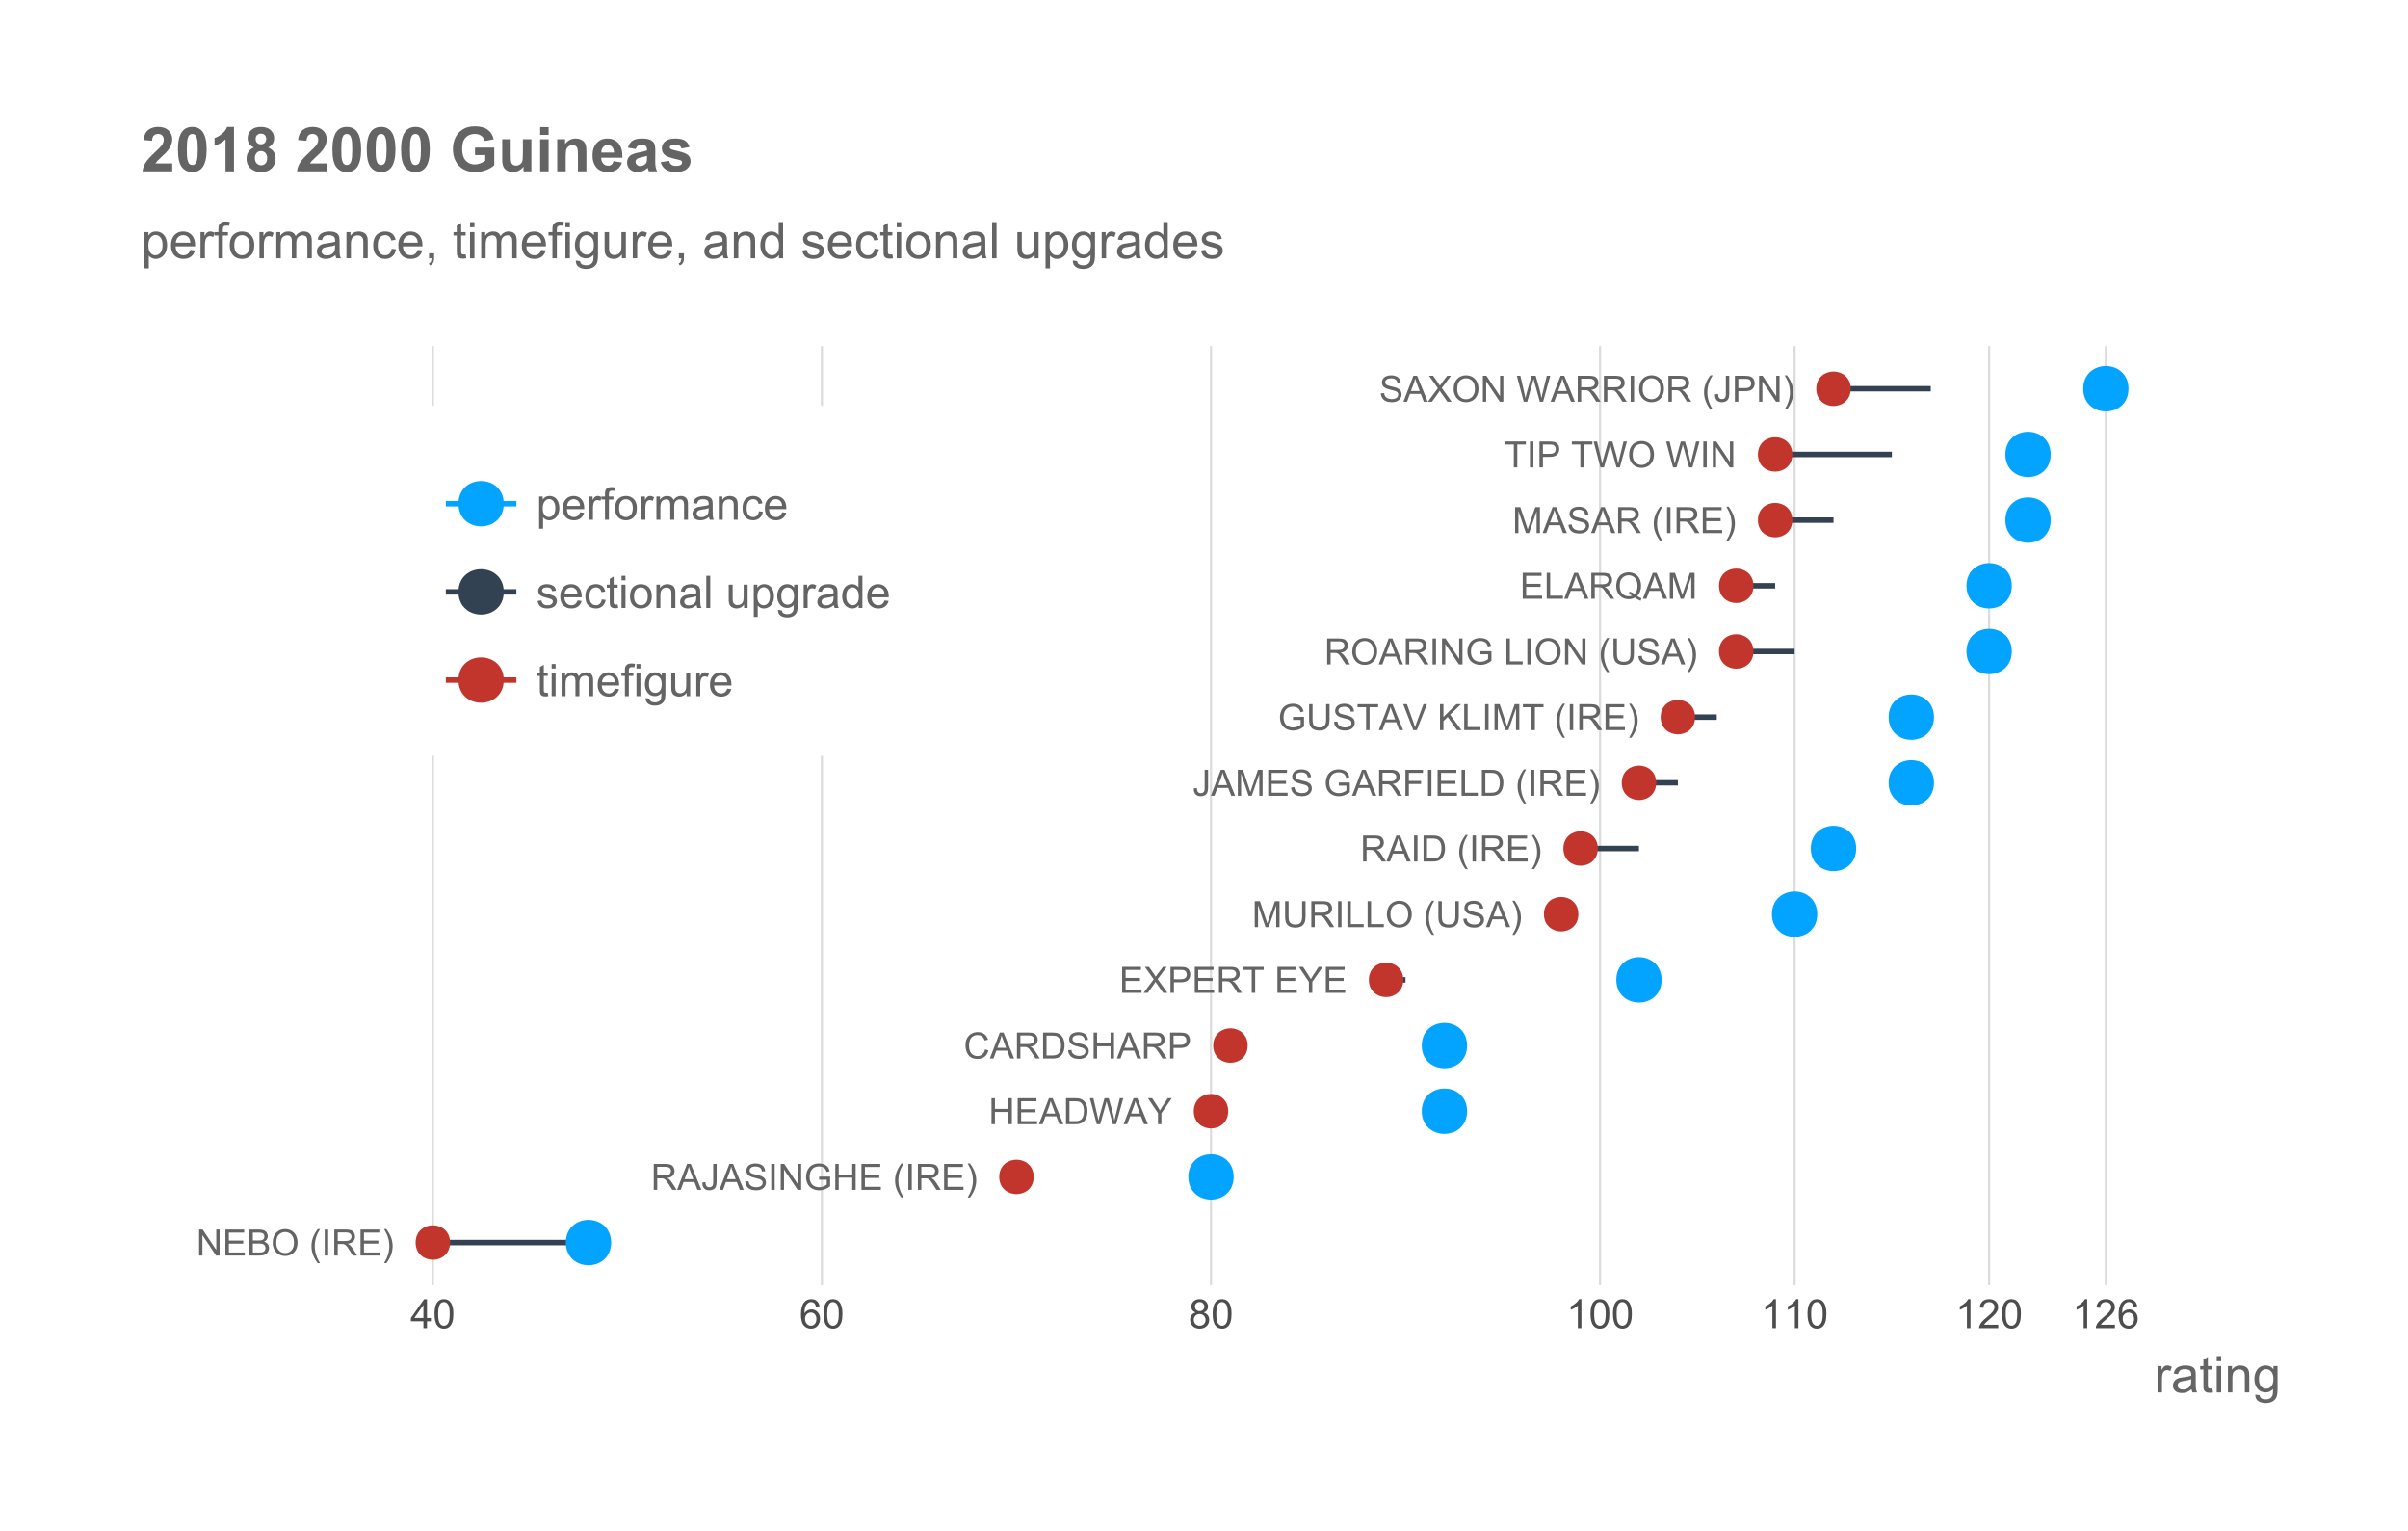 <?xml version="1.0" encoding="UTF-8"?>
<svg xmlns="http://www.w3.org/2000/svg" xmlns:xlink="http://www.w3.org/1999/xlink" width="472pt" height="300pt" viewBox="0 0 472 300" version="1.1">
<defs>
<g>
<symbol overflow="visible" id="glyph0-0">
<path style="stroke:none;" d="M 0.891 0 L 0.891 -4.445 L 4.445 -4.445 L 4.445 0 Z M 1 -0.109 L 4.336 -0.109 L 4.336 -4.336 L 1 -4.336 Z M 1 -0.109 "/>
</symbol>
<symbol overflow="visible" id="glyph0-1">
<path style="stroke:none;" d="M 0.32 -1.637 L 0.957 -1.691 C 0.98 -1.434 1.051 -1.223 1.164 -1.062 C 1.273 -0.898 1.445 -0.77 1.676 -0.668 C 1.906 -0.566 2.168 -0.516 2.461 -0.516 C 2.715 -0.516 2.938 -0.551 3.137 -0.629 C 3.332 -0.703 3.48 -0.809 3.578 -0.945 C 3.672 -1.074 3.719 -1.223 3.723 -1.383 C 3.719 -1.539 3.672 -1.676 3.582 -1.801 C 3.488 -1.918 3.336 -2.02 3.125 -2.102 C 2.984 -2.152 2.684 -2.234 2.219 -2.348 C 1.75 -2.461 1.422 -2.566 1.238 -2.668 C 0.988 -2.793 0.809 -2.953 0.691 -3.141 C 0.574 -3.328 0.516 -3.539 0.516 -3.777 C 0.516 -4.031 0.586 -4.27 0.734 -4.496 C 0.875 -4.715 1.09 -4.887 1.371 -5.004 C 1.652 -5.121 1.961 -5.18 2.305 -5.18 C 2.68 -5.18 3.016 -5.117 3.305 -4.996 C 3.594 -4.871 3.812 -4.691 3.969 -4.457 C 4.121 -4.219 4.207 -3.953 4.219 -3.656 L 3.574 -3.609 C 3.539 -3.93 3.422 -4.172 3.223 -4.336 C 3.02 -4.5 2.723 -4.582 2.336 -4.586 C 1.926 -4.582 1.629 -4.508 1.441 -4.359 C 1.254 -4.211 1.16 -4.031 1.164 -3.82 C 1.16 -3.637 1.227 -3.484 1.363 -3.367 C 1.488 -3.246 1.824 -3.125 2.375 -3.004 C 2.922 -2.879 3.301 -2.77 3.504 -2.68 C 3.801 -2.539 4.02 -2.367 4.16 -2.16 C 4.301 -1.949 4.371 -1.707 4.371 -1.438 C 4.371 -1.164 4.293 -0.91 4.137 -0.672 C 3.98 -0.43 3.758 -0.242 3.469 -0.113 C 3.18 0.02 2.852 0.082 2.492 0.086 C 2.027 0.082 1.641 0.02 1.332 -0.113 C 1.016 -0.246 0.773 -0.449 0.598 -0.719 C 0.418 -0.988 0.324 -1.293 0.32 -1.637 Z M 0.32 -1.637 "/>
</symbol>
<symbol overflow="visible" id="glyph0-2">
<path style="stroke:none;" d="M -0.012 0 L 1.945 -5.09 L 2.672 -5.09 L 4.754 0 L 3.988 0 L 3.395 -1.543 L 1.266 -1.543 L 0.703 0 Z M 1.457 -2.09 L 3.184 -2.09 L 2.652 -3.5 C 2.488 -3.926 2.367 -4.281 2.293 -4.559 C 2.223 -4.23 2.133 -3.906 2.02 -3.586 Z M 1.457 -2.09 "/>
</symbol>
<symbol overflow="visible" id="glyph0-3">
<path style="stroke:none;" d="M 0.031 0 L 2 -2.652 L 0.266 -5.09 L 1.066 -5.09 L 1.988 -3.785 C 2.176 -3.512 2.312 -3.301 2.398 -3.16 C 2.508 -3.34 2.645 -3.535 2.805 -3.742 L 3.828 -5.09 L 4.559 -5.09 L 2.773 -2.691 L 4.699 0 L 3.867 0 L 2.586 -1.816 C 2.508 -1.918 2.434 -2.031 2.363 -2.156 C 2.246 -1.969 2.164 -1.84 2.117 -1.773 L 0.84 0 Z M 0.031 0 "/>
</symbol>
<symbol overflow="visible" id="glyph0-4">
<path style="stroke:none;" d="M 0.344 -2.48 C 0.34 -3.32 0.566 -3.984 1.023 -4.465 C 1.477 -4.941 2.062 -5.18 2.781 -5.184 C 3.25 -5.18 3.676 -5.066 4.055 -4.844 C 4.43 -4.617 4.715 -4.305 4.918 -3.906 C 5.113 -3.504 5.215 -3.047 5.215 -2.539 C 5.215 -2.02 5.109 -1.559 4.902 -1.152 C 4.691 -0.742 4.395 -0.434 4.016 -0.227 C 3.629 -0.02 3.219 0.082 2.777 0.086 C 2.297 0.082 1.867 -0.031 1.492 -0.262 C 1.113 -0.492 0.828 -0.809 0.633 -1.207 C 0.438 -1.605 0.34 -2.027 0.344 -2.48 Z M 1.039 -2.469 C 1.035 -1.852 1.199 -1.371 1.531 -1.02 C 1.859 -0.664 2.273 -0.484 2.773 -0.488 C 3.277 -0.484 3.695 -0.664 4.027 -1.023 C 4.352 -1.379 4.516 -1.887 4.52 -2.543 C 4.516 -2.957 4.445 -3.316 4.309 -3.625 C 4.164 -3.934 3.961 -4.172 3.691 -4.344 C 3.422 -4.512 3.117 -4.598 2.785 -4.602 C 2.305 -4.598 1.895 -4.434 1.555 -4.109 C 1.207 -3.777 1.035 -3.23 1.039 -2.469 Z M 1.039 -2.469 "/>
</symbol>
<symbol overflow="visible" id="glyph0-5">
<path style="stroke:none;" d="M 0.543 0 L 0.543 -5.09 L 1.234 -5.09 L 3.906 -1.094 L 3.906 -5.09 L 4.555 -5.09 L 4.555 0 L 3.863 0 L 1.188 -4 L 1.188 0 Z M 0.543 0 "/>
</symbol>
<symbol overflow="visible" id="glyph0-6">
<path style="stroke:none;" d=""/>
</symbol>
<symbol overflow="visible" id="glyph0-7">
<path style="stroke:none;" d="M 1.438 0 L 0.086 -5.09 L 0.777 -5.09 L 1.551 -1.754 C 1.633 -1.402 1.707 -1.055 1.77 -0.711 C 1.895 -1.25 1.969 -1.566 1.996 -1.652 L 2.965 -5.09 L 3.777 -5.09 L 4.508 -2.516 C 4.688 -1.871 4.82 -1.27 4.902 -0.711 C 4.965 -1.031 5.051 -1.402 5.156 -1.82 L 5.957 -5.09 L 6.633 -5.09 L 5.238 0 L 4.59 0 L 3.516 -3.879 C 3.422 -4.203 3.367 -4.402 3.355 -4.477 C 3.297 -4.242 3.246 -4.043 3.207 -3.879 L 2.125 0 Z M 1.438 0 "/>
</symbol>
<symbol overflow="visible" id="glyph0-8">
<path style="stroke:none;" d="M 0.559 0 L 0.559 -5.09 L 2.816 -5.09 C 3.266 -5.086 3.609 -5.039 3.852 -4.953 C 4.086 -4.859 4.277 -4.699 4.418 -4.469 C 4.559 -4.234 4.629 -3.98 4.629 -3.703 C 4.629 -3.34 4.512 -3.035 4.277 -2.789 C 4.043 -2.539 3.68 -2.379 3.195 -2.316 C 3.367 -2.227 3.504 -2.145 3.602 -2.062 C 3.797 -1.883 3.984 -1.656 4.16 -1.387 L 5.047 0 L 4.199 0 L 3.523 -1.059 C 3.324 -1.363 3.164 -1.598 3.039 -1.762 C 2.91 -1.922 2.797 -2.035 2.695 -2.102 C 2.594 -2.164 2.492 -2.211 2.391 -2.238 C 2.312 -2.254 2.188 -2.262 2.016 -2.262 L 1.234 -2.262 L 1.234 0 Z M 1.234 -2.844 L 2.68 -2.844 C 2.984 -2.84 3.227 -2.871 3.402 -2.938 C 3.574 -3 3.707 -3.105 3.797 -3.246 C 3.887 -3.387 3.93 -3.539 3.934 -3.703 C 3.93 -3.941 3.844 -4.137 3.672 -4.293 C 3.496 -4.445 3.219 -4.523 2.844 -4.527 L 1.234 -4.527 Z M 1.234 -2.844 "/>
</symbol>
<symbol overflow="visible" id="glyph0-9">
<path style="stroke:none;" d="M 0.664 0 L 0.664 -5.09 L 1.336 -5.09 L 1.336 0 Z M 0.664 0 "/>
</symbol>
<symbol overflow="visible" id="glyph0-10">
<path style="stroke:none;" d="M 1.664 1.496 C 1.316 1.059 1.023 0.555 0.785 -0.031 C 0.547 -0.609 0.426 -1.215 0.43 -1.844 C 0.426 -2.395 0.516 -2.922 0.699 -3.43 C 0.902 -4.012 1.227 -4.598 1.664 -5.18 L 2.113 -5.18 C 1.828 -4.695 1.641 -4.352 1.555 -4.148 C 1.41 -3.828 1.301 -3.492 1.223 -3.148 C 1.121 -2.711 1.07 -2.277 1.074 -1.84 C 1.07 -0.727 1.418 0.383 2.113 1.496 Z M 1.664 1.496 "/>
</symbol>
<symbol overflow="visible" id="glyph0-11">
<path style="stroke:none;" d="M 0.203 -1.445 L 0.812 -1.527 C 0.824 -1.137 0.898 -0.871 1.031 -0.73 C 1.16 -0.586 1.34 -0.516 1.57 -0.516 C 1.738 -0.516 1.883 -0.551 2.008 -0.629 C 2.129 -0.703 2.215 -0.809 2.262 -0.945 C 2.309 -1.074 2.332 -1.289 2.332 -1.582 L 2.332 -5.09 L 3.004 -5.09 L 3.004 -1.621 C 3 -1.195 2.949 -0.867 2.848 -0.633 C 2.746 -0.398 2.582 -0.219 2.359 -0.098 C 2.133 0.023 1.871 0.082 1.574 0.086 C 1.125 0.082 0.781 -0.043 0.547 -0.297 C 0.305 -0.551 0.191 -0.934 0.203 -1.445 Z M 0.203 -1.445 "/>
</symbol>
<symbol overflow="visible" id="glyph0-12">
<path style="stroke:none;" d="M 0.547 0 L 0.547 -5.09 L 2.469 -5.09 C 2.805 -5.086 3.062 -5.07 3.242 -5.043 C 3.488 -5 3.699 -4.922 3.871 -4.805 C 4.039 -4.688 4.176 -4.523 4.277 -4.312 C 4.379 -4.102 4.43 -3.867 4.434 -3.617 C 4.43 -3.18 4.293 -2.816 4.02 -2.52 C 3.746 -2.219 3.246 -2.066 2.527 -2.07 L 1.223 -2.07 L 1.223 0 Z M 1.223 -2.672 L 2.539 -2.672 C 2.969 -2.672 3.277 -2.75 3.465 -2.914 C 3.645 -3.07 3.738 -3.301 3.742 -3.598 C 3.738 -3.809 3.684 -3.988 3.578 -4.145 C 3.469 -4.293 3.328 -4.395 3.152 -4.445 C 3.039 -4.473 2.828 -4.488 2.523 -4.492 L 1.223 -4.492 Z M 1.223 -2.672 "/>
</symbol>
<symbol overflow="visible" id="glyph0-13">
<path style="stroke:none;" d="M 0.879 1.496 L 0.43 1.496 C 1.117 0.383 1.465 -0.727 1.469 -1.84 C 1.465 -2.273 1.414 -2.703 1.32 -3.137 C 1.238 -3.48 1.129 -3.816 0.988 -4.137 C 0.898 -4.344 0.711 -4.691 0.43 -5.18 L 0.879 -5.18 C 1.312 -4.598 1.633 -4.012 1.844 -3.43 C 2.02 -2.922 2.109 -2.395 2.113 -1.844 C 2.109 -1.215 1.988 -0.609 1.754 -0.031 C 1.512 0.555 1.223 1.059 0.879 1.496 Z M 0.879 1.496 "/>
</symbol>
<symbol overflow="visible" id="glyph0-14">
<path style="stroke:none;" d="M 1.844 0 L 1.844 -4.492 L 0.168 -4.492 L 0.168 -5.09 L 4.203 -5.09 L 4.203 -4.492 L 2.52 -4.492 L 2.52 0 Z M 1.844 0 "/>
</symbol>
<symbol overflow="visible" id="glyph0-15">
<path style="stroke:none;" d="M 0.527 0 L 0.527 -5.09 L 1.543 -5.09 L 2.746 -1.488 C 2.855 -1.152 2.938 -0.898 2.992 -0.734 C 3.047 -0.914 3.137 -1.188 3.262 -1.551 L 4.48 -5.09 L 5.387 -5.09 L 5.387 0 L 4.738 0 L 4.738 -4.262 L 3.258 0 L 2.648 0 L 1.176 -4.336 L 1.176 0 Z M 0.527 0 "/>
</symbol>
<symbol overflow="visible" id="glyph0-16">
<path style="stroke:none;" d="M 0.562 0 L 0.562 -5.09 L 4.246 -5.09 L 4.246 -4.492 L 1.238 -4.492 L 1.238 -2.93 L 4.055 -2.93 L 4.055 -2.336 L 1.238 -2.336 L 1.238 -0.602 L 4.363 -0.602 L 4.363 0 Z M 0.562 0 "/>
</symbol>
<symbol overflow="visible" id="glyph0-17">
<path style="stroke:none;" d="M 0.52 0 L 0.52 -5.09 L 1.195 -5.09 L 1.195 -0.602 L 3.703 -0.602 L 3.703 0 Z M 0.52 0 "/>
</symbol>
<symbol overflow="visible" id="glyph0-18">
<path style="stroke:none;" d="M 4.406 -0.547 C 4.719 -0.328 5.008 -0.172 5.273 -0.074 L 5.074 0.395 C 4.707 0.262 4.34 0.059 3.98 -0.23 C 3.598 -0.02 3.184 0.082 2.73 0.086 C 2.27 0.082 1.852 -0.027 1.477 -0.246 C 1.102 -0.465 0.812 -0.777 0.609 -1.184 C 0.406 -1.586 0.305 -2.039 0.305 -2.547 C 0.305 -3.047 0.406 -3.504 0.609 -3.918 C 0.812 -4.328 1.102 -4.641 1.48 -4.859 C 1.855 -5.07 2.277 -5.18 2.742 -5.184 C 3.211 -5.18 3.633 -5.066 4.016 -4.848 C 4.391 -4.621 4.68 -4.309 4.879 -3.906 C 5.074 -3.504 5.172 -3.051 5.176 -2.551 C 5.172 -2.129 5.109 -1.754 4.984 -1.418 C 4.855 -1.082 4.664 -0.789 4.406 -0.547 Z M 2.926 -1.406 C 3.309 -1.297 3.629 -1.133 3.887 -0.922 C 4.277 -1.277 4.477 -1.82 4.48 -2.551 C 4.477 -2.957 4.406 -3.316 4.27 -3.629 C 4.125 -3.934 3.918 -4.172 3.652 -4.344 C 3.379 -4.512 3.078 -4.598 2.746 -4.602 C 2.242 -4.598 1.824 -4.426 1.496 -4.086 C 1.16 -3.738 0.996 -3.227 1 -2.547 C 0.996 -1.879 1.16 -1.371 1.492 -1.02 C 1.816 -0.664 2.234 -0.484 2.746 -0.488 C 2.984 -0.484 3.211 -0.531 3.43 -0.625 C 3.215 -0.762 2.992 -0.859 2.762 -0.918 Z M 2.926 -1.406 "/>
</symbol>
<symbol overflow="visible" id="glyph0-19">
<path style="stroke:none;" d="M 2.93 -1.996 L 2.93 -2.594 L 5.09 -2.598 L 5.09 -0.707 C 4.754 -0.441 4.41 -0.242 4.062 -0.113 C 3.707 0.02 3.348 0.082 2.98 0.086 C 2.477 0.082 2.023 -0.023 1.617 -0.234 C 1.207 -0.445 0.898 -0.754 0.691 -1.16 C 0.48 -1.566 0.375 -2.02 0.379 -2.523 C 0.375 -3.016 0.477 -3.477 0.688 -3.91 C 0.891 -4.336 1.191 -4.656 1.582 -4.867 C 1.973 -5.074 2.422 -5.18 2.93 -5.18 C 3.297 -5.18 3.629 -5.117 3.926 -5 C 4.223 -4.875 4.453 -4.711 4.625 -4.5 C 4.789 -4.289 4.918 -4.012 5.012 -3.668 L 4.402 -3.5 C 4.324 -3.758 4.23 -3.965 4.117 -4.113 C 4.004 -4.262 3.844 -4.379 3.633 -4.469 C 3.422 -4.555 3.188 -4.598 2.93 -4.602 C 2.621 -4.598 2.355 -4.551 2.133 -4.461 C 1.906 -4.363 1.723 -4.242 1.59 -4.09 C 1.449 -3.938 1.344 -3.77 1.27 -3.586 C 1.137 -3.273 1.07 -2.93 1.074 -2.562 C 1.07 -2.105 1.148 -1.727 1.309 -1.422 C 1.461 -1.113 1.688 -0.887 1.988 -0.742 C 2.285 -0.59 2.605 -0.516 2.941 -0.52 C 3.23 -0.516 3.516 -0.57 3.797 -0.688 C 4.074 -0.797 4.285 -0.918 4.43 -1.051 L 4.43 -1.996 Z M 2.93 -1.996 "/>
</symbol>
<symbol overflow="visible" id="glyph0-20">
<path style="stroke:none;" d="M 3.891 -5.09 L 4.562 -5.09 L 4.562 -2.148 C 4.559 -1.637 4.5 -1.23 4.387 -0.93 C 4.27 -0.629 4.062 -0.383 3.762 -0.195 C 3.457 -0.008 3.059 0.082 2.574 0.086 C 2.094 0.082 1.703 0.004 1.402 -0.16 C 1.098 -0.32 0.883 -0.559 0.754 -0.871 C 0.621 -1.18 0.555 -1.605 0.559 -2.148 L 0.559 -5.09 L 1.234 -5.09 L 1.234 -2.152 C 1.23 -1.707 1.27 -1.383 1.355 -1.176 C 1.434 -0.965 1.578 -0.805 1.781 -0.691 C 1.98 -0.574 2.223 -0.516 2.516 -0.52 C 3.008 -0.516 3.363 -0.629 3.574 -0.855 C 3.785 -1.082 3.891 -1.512 3.891 -2.152 Z M 3.891 -5.09 "/>
</symbol>
<symbol overflow="visible" id="glyph0-21">
<path style="stroke:none;" d="M 2.004 0 L 0.031 -5.09 L 0.762 -5.09 L 2.082 -1.395 C 2.184 -1.098 2.273 -0.816 2.352 -0.559 C 2.426 -0.832 2.52 -1.113 2.625 -1.395 L 4 -5.09 L 4.688 -5.09 L 2.695 0 Z M 2.004 0 "/>
</symbol>
<symbol overflow="visible" id="glyph0-22">
<path style="stroke:none;" d="M 0.52 0 L 0.52 -5.09 L 1.195 -5.09 L 1.195 -2.566 L 3.723 -5.09 L 4.637 -5.09 L 2.5 -3.027 L 4.73 0 L 3.84 0 L 2.027 -2.578 L 1.195 -1.766 L 1.195 0 Z M 0.52 0 "/>
</symbol>
<symbol overflow="visible" id="glyph0-23">
<path style="stroke:none;" d="M 0.582 0 L 0.582 -5.09 L 4.02 -5.09 L 4.02 -4.492 L 1.258 -4.492 L 1.258 -2.914 L 3.648 -2.914 L 3.648 -2.312 L 1.258 -2.312 L 1.258 0 Z M 0.582 0 "/>
</symbol>
<symbol overflow="visible" id="glyph0-24">
<path style="stroke:none;" d="M 0.547 0 L 0.547 -5.09 L 2.305 -5.09 C 2.695 -5.086 3 -5.062 3.211 -5.02 C 3.5 -4.949 3.746 -4.828 3.957 -4.652 C 4.223 -4.426 4.426 -4.133 4.559 -3.781 C 4.691 -3.426 4.758 -3.023 4.758 -2.574 C 4.758 -2.184 4.711 -1.84 4.621 -1.543 C 4.531 -1.242 4.414 -0.996 4.273 -0.805 C 4.129 -0.605 3.977 -0.453 3.809 -0.34 C 3.641 -0.227 3.438 -0.141 3.203 -0.086 C 2.965 -0.027 2.691 0 2.387 0 Z M 1.223 -0.602 L 2.309 -0.602 C 2.645 -0.598 2.906 -0.629 3.098 -0.695 C 3.289 -0.754 3.441 -0.84 3.555 -0.957 C 3.715 -1.113 3.84 -1.328 3.93 -1.602 C 4.016 -1.867 4.059 -2.195 4.062 -2.586 C 4.059 -3.113 3.973 -3.523 3.801 -3.812 C 3.625 -4.098 3.414 -4.289 3.164 -4.387 C 2.984 -4.453 2.691 -4.488 2.293 -4.492 L 1.223 -4.492 Z M 1.223 -0.602 "/>
</symbol>
<symbol overflow="visible" id="glyph0-25">
<path style="stroke:none;" d="M 1.984 0 L 1.984 -2.156 L 0.02 -5.09 L 0.84 -5.09 L 1.844 -3.555 C 2.027 -3.266 2.199 -2.98 2.363 -2.695 C 2.512 -2.961 2.699 -3.258 2.918 -3.594 L 3.902 -5.09 L 4.688 -5.09 L 2.656 -2.156 L 2.656 0 Z M 1.984 0 "/>
</symbol>
<symbol overflow="visible" id="glyph0-26">
<path style="stroke:none;" d="M 4.184 -1.785 L 4.855 -1.613 C 4.711 -1.059 4.457 -0.637 4.094 -0.348 C 3.723 -0.059 3.273 0.082 2.746 0.086 C 2.195 0.082 1.75 -0.027 1.41 -0.246 C 1.062 -0.469 0.801 -0.793 0.625 -1.219 C 0.441 -1.641 0.352 -2.094 0.355 -2.586 C 0.352 -3.109 0.453 -3.57 0.656 -3.969 C 0.859 -4.359 1.145 -4.66 1.52 -4.871 C 1.891 -5.074 2.305 -5.18 2.758 -5.18 C 3.266 -5.18 3.695 -5.047 4.043 -4.789 C 4.387 -4.527 4.629 -4.164 4.77 -3.695 L 4.105 -3.539 C 3.984 -3.906 3.812 -4.176 3.59 -4.348 C 3.363 -4.516 3.082 -4.598 2.742 -4.602 C 2.352 -4.598 2.023 -4.504 1.762 -4.32 C 1.496 -4.129 1.312 -3.879 1.207 -3.562 C 1.102 -3.246 1.047 -2.918 1.051 -2.586 C 1.047 -2.148 1.109 -1.773 1.238 -1.453 C 1.359 -1.129 1.555 -0.887 1.824 -0.727 C 2.09 -0.566 2.379 -0.484 2.691 -0.488 C 3.066 -0.484 3.387 -0.594 3.648 -0.816 C 3.91 -1.031 4.09 -1.355 4.184 -1.785 Z M 4.184 -1.785 "/>
</symbol>
<symbol overflow="visible" id="glyph0-27">
<path style="stroke:none;" d="M 0.57 0 L 0.57 -5.09 L 1.242 -5.09 L 1.242 -3 L 3.891 -3 L 3.891 -5.09 L 4.562 -5.09 L 4.562 0 L 3.891 0 L 3.891 -2.398 L 1.242 -2.398 L 1.242 0 Z M 0.57 0 "/>
</symbol>
<symbol overflow="visible" id="glyph0-28">
<path style="stroke:none;" d="M 0.52 0 L 0.52 -5.09 L 2.43 -5.09 C 2.816 -5.086 3.129 -5.035 3.367 -4.934 C 3.598 -4.832 3.781 -4.672 3.918 -4.461 C 4.051 -4.242 4.117 -4.02 4.121 -3.789 C 4.117 -3.566 4.059 -3.359 3.941 -3.172 C 3.82 -2.977 3.641 -2.824 3.406 -2.711 C 3.711 -2.617 3.949 -2.461 4.117 -2.246 C 4.281 -2.027 4.363 -1.773 4.367 -1.477 C 4.363 -1.234 4.312 -1.012 4.215 -0.809 C 4.109 -0.605 3.984 -0.445 3.84 -0.336 C 3.688 -0.223 3.504 -0.141 3.281 -0.086 C 3.059 -0.027 2.785 0 2.461 0 Z M 1.195 -2.953 L 2.297 -2.953 C 2.594 -2.953 2.805 -2.973 2.938 -3.012 C 3.105 -3.059 3.234 -3.141 3.324 -3.262 C 3.41 -3.379 3.457 -3.527 3.457 -3.711 C 3.457 -3.875 3.414 -4.023 3.332 -4.156 C 3.25 -4.281 3.133 -4.371 2.984 -4.418 C 2.832 -4.465 2.574 -4.488 2.211 -4.492 L 1.195 -4.492 Z M 1.195 -0.602 L 2.461 -0.602 C 2.68 -0.598 2.832 -0.605 2.922 -0.625 C 3.074 -0.652 3.203 -0.699 3.309 -0.766 C 3.41 -0.828 3.496 -0.922 3.566 -1.047 C 3.633 -1.168 3.668 -1.312 3.668 -1.477 C 3.668 -1.664 3.617 -1.828 3.52 -1.969 C 3.422 -2.109 3.289 -2.207 3.117 -2.266 C 2.945 -2.32 2.695 -2.348 2.371 -2.352 L 1.195 -2.352 Z M 1.195 -0.602 "/>
</symbol>
<symbol overflow="visible" id="glyph1-0">
<path style="stroke:none;" d="M 0.988 0 L 0.988 -4.949 L 4.949 -4.949 L 4.949 0 Z M 1.113 -0.125 L 4.828 -0.125 L 4.828 -4.828 L 1.113 -4.828 Z M 1.113 -0.125 "/>
</symbol>
<symbol overflow="visible" id="glyph1-1">
<path style="stroke:none;" d="M 2.949 0 L 2.254 0 L 2.254 -4.438 C 2.086 -4.273 1.867 -4.113 1.594 -3.953 C 1.32 -3.793 1.074 -3.676 0.863 -3.598 L 0.863 -4.27 C 1.246 -4.449 1.586 -4.672 1.883 -4.934 C 2.172 -5.191 2.379 -5.441 2.504 -5.691 L 2.949 -5.691 Z M 2.949 0 "/>
</symbol>
<symbol overflow="visible" id="glyph1-2">
<path style="stroke:none;" d="M 3.988 -0.668 L 3.988 0 L 0.238 0 C 0.23 -0.164 0.258 -0.324 0.32 -0.484 C 0.414 -0.738 0.566 -0.988 0.777 -1.238 C 0.984 -1.48 1.289 -1.77 1.691 -2.098 C 2.305 -2.602 2.719 -3 2.938 -3.297 C 3.152 -3.59 3.262 -3.867 3.266 -4.133 C 3.262 -4.406 3.164 -4.641 2.969 -4.832 C 2.77 -5.02 2.512 -5.113 2.195 -5.117 C 1.859 -5.113 1.59 -5.012 1.391 -4.812 C 1.188 -4.609 1.086 -4.332 1.086 -3.98 L 0.371 -4.055 C 0.418 -4.586 0.602 -4.988 0.922 -5.27 C 1.238 -5.547 1.668 -5.688 2.211 -5.691 C 2.75 -5.688 3.184 -5.539 3.504 -5.238 C 3.82 -4.938 3.977 -4.562 3.98 -4.117 C 3.977 -3.887 3.93 -3.664 3.84 -3.449 C 3.742 -3.227 3.59 -2.996 3.375 -2.758 C 3.16 -2.512 2.801 -2.18 2.305 -1.758 C 1.883 -1.406 1.617 -1.168 1.5 -1.047 C 1.383 -0.918 1.285 -0.793 1.207 -0.668 Z M 3.988 -0.668 "/>
</symbol>
<symbol overflow="visible" id="glyph1-3">
<path style="stroke:none;" d="M 3.941 -4.281 L 3.25 -4.227 C 3.184 -4.496 3.094 -4.695 2.984 -4.824 C 2.793 -5.02 2.562 -5.121 2.289 -5.121 C 2.066 -5.121 1.871 -5.059 1.707 -4.934 C 1.48 -4.773 1.309 -4.539 1.184 -4.234 C 1.059 -3.926 0.992 -3.488 0.988 -2.922 C 1.156 -3.176 1.363 -3.363 1.605 -3.488 C 1.848 -3.609 2.102 -3.672 2.367 -3.676 C 2.828 -3.672 3.223 -3.504 3.551 -3.164 C 3.879 -2.82 4.043 -2.379 4.043 -1.84 C 4.043 -1.484 3.965 -1.152 3.812 -0.848 C 3.656 -0.539 3.445 -0.305 3.18 -0.145 C 2.91 0.016 2.605 0.094 2.266 0.098 C 1.684 0.094 1.211 -0.117 0.844 -0.543 C 0.477 -0.969 0.293 -1.672 0.297 -2.652 C 0.293 -3.746 0.496 -4.543 0.906 -5.043 C 1.254 -5.473 1.73 -5.688 2.332 -5.691 C 2.777 -5.688 3.141 -5.562 3.426 -5.316 C 3.711 -5.062 3.883 -4.719 3.941 -4.281 Z M 1.098 -1.836 C 1.094 -1.594 1.145 -1.367 1.25 -1.148 C 1.348 -0.93 1.492 -0.762 1.676 -0.648 C 1.859 -0.531 2.051 -0.473 2.254 -0.477 C 2.547 -0.473 2.801 -0.594 3.012 -0.832 C 3.223 -1.066 3.328 -1.387 3.328 -1.797 C 3.328 -2.188 3.223 -2.496 3.016 -2.723 C 2.805 -2.945 2.543 -3.059 2.227 -3.062 C 1.91 -3.059 1.641 -2.945 1.426 -2.723 C 1.203 -2.496 1.094 -2.199 1.098 -1.836 Z M 1.098 -1.836 "/>
</symbol>
<symbol overflow="visible" id="glyph1-4">
<path style="stroke:none;" d="M 0.328 -2.797 C 0.328 -3.461 0.395 -4 0.535 -4.414 C 0.668 -4.82 0.875 -5.137 1.148 -5.359 C 1.422 -5.578 1.762 -5.688 2.176 -5.691 C 2.477 -5.688 2.746 -5.629 2.977 -5.508 C 3.203 -5.383 3.391 -5.203 3.543 -4.977 C 3.691 -4.742 3.809 -4.465 3.898 -4.137 C 3.98 -3.805 4.023 -3.355 4.027 -2.797 C 4.023 -2.125 3.957 -1.59 3.82 -1.184 C 3.684 -0.777 3.477 -0.461 3.207 -0.238 C 2.934 -0.016 2.59 0.094 2.176 0.098 C 1.625 0.094 1.199 -0.102 0.891 -0.492 C 0.516 -0.961 0.328 -1.727 0.328 -2.797 Z M 1.043 -2.797 C 1.043 -1.859 1.152 -1.242 1.371 -0.938 C 1.59 -0.629 1.855 -0.473 2.176 -0.477 C 2.492 -0.473 2.762 -0.629 2.98 -0.938 C 3.195 -1.246 3.305 -1.863 3.309 -2.797 C 3.305 -3.727 3.195 -4.348 2.98 -4.656 C 2.762 -4.961 2.492 -5.113 2.168 -5.117 C 1.848 -5.113 1.59 -4.98 1.402 -4.711 C 1.16 -4.363 1.043 -3.723 1.043 -2.797 Z M 1.043 -2.797 "/>
</symbol>
<symbol overflow="visible" id="glyph1-5">
<path style="stroke:none;" d="M 1.398 -3.074 C 1.109 -3.18 0.895 -3.332 0.758 -3.527 C 0.617 -3.723 0.551 -3.957 0.551 -4.23 C 0.551 -4.641 0.695 -4.984 0.992 -5.27 C 1.285 -5.547 1.68 -5.688 2.176 -5.691 C 2.668 -5.688 3.066 -5.547 3.371 -5.262 C 3.668 -4.973 3.82 -4.621 3.824 -4.211 C 3.82 -3.945 3.75 -3.715 3.617 -3.523 C 3.477 -3.328 3.27 -3.18 2.988 -3.074 C 3.336 -2.957 3.602 -2.773 3.785 -2.523 C 3.965 -2.27 4.055 -1.969 4.059 -1.621 C 4.055 -1.133 3.883 -0.727 3.543 -0.398 C 3.195 -0.07 2.742 0.094 2.188 0.098 C 1.625 0.094 1.176 -0.07 0.836 -0.398 C 0.488 -0.73 0.316 -1.145 0.32 -1.641 C 0.316 -2.008 0.41 -2.312 0.602 -2.562 C 0.785 -2.809 1.051 -2.98 1.398 -3.074 Z M 1.262 -4.254 C 1.258 -3.984 1.344 -3.762 1.52 -3.594 C 1.688 -3.422 1.914 -3.34 2.191 -3.34 C 2.457 -3.34 2.676 -3.422 2.852 -3.594 C 3.02 -3.758 3.105 -3.965 3.109 -4.215 C 3.105 -4.465 3.016 -4.68 2.844 -4.859 C 2.664 -5.031 2.445 -5.121 2.184 -5.121 C 1.914 -5.121 1.695 -5.035 1.523 -4.863 C 1.348 -4.691 1.258 -4.488 1.262 -4.254 Z M 1.035 -1.637 C 1.031 -1.434 1.078 -1.242 1.176 -1.059 C 1.27 -0.871 1.41 -0.727 1.598 -0.629 C 1.781 -0.523 1.98 -0.473 2.195 -0.477 C 2.527 -0.473 2.801 -0.582 3.02 -0.797 C 3.23 -1.008 3.34 -1.277 3.344 -1.613 C 3.34 -1.945 3.227 -2.223 3.008 -2.445 C 2.781 -2.66 2.504 -2.77 2.172 -2.773 C 1.844 -2.77 1.574 -2.664 1.359 -2.449 C 1.141 -2.23 1.031 -1.957 1.035 -1.637 Z M 1.035 -1.637 "/>
</symbol>
<symbol overflow="visible" id="glyph1-6">
<path style="stroke:none;" d="M 2.559 0 L 2.559 -1.355 L 0.102 -1.355 L 0.102 -1.996 L 2.688 -5.668 L 3.258 -5.668 L 3.258 -1.996 L 4.023 -1.996 L 4.023 -1.355 L 3.258 -1.355 L 3.258 0 Z M 2.559 -1.996 L 2.559 -4.551 L 0.785 -1.996 Z M 2.559 -1.996 "/>
</symbol>
<symbol overflow="visible" id="glyph2-0">
<path style="stroke:none;" d="M 1.242 0 L 1.242 -6.203 L 6.203 -6.203 L 6.203 0 Z M 1.395 -0.156 L 6.051 -0.156 L 6.051 -6.051 L 1.395 -6.051 Z M 1.395 -0.156 "/>
</symbol>
<symbol overflow="visible" id="glyph2-1">
<path style="stroke:none;" d="M 0.645 0 L 0.645 -5.148 L 1.43 -5.148 L 1.43 -4.367 C 1.629 -4.727 1.812 -4.969 1.984 -5.09 C 2.152 -5.203 2.34 -5.262 2.543 -5.266 C 2.836 -5.262 3.133 -5.168 3.441 -4.984 L 3.141 -4.172 C 2.926 -4.297 2.711 -4.359 2.5 -4.363 C 2.309 -4.359 2.137 -4.301 1.984 -4.191 C 1.832 -4.074 1.727 -3.918 1.664 -3.715 C 1.562 -3.402 1.512 -3.062 1.516 -2.695 L 1.516 0 Z M 0.645 0 "/>
</symbol>
<symbol overflow="visible" id="glyph2-2">
<path style="stroke:none;" d="M 4.012 -0.637 C 3.688 -0.359 3.375 -0.164 3.078 -0.051 C 2.777 0.062 2.457 0.117 2.117 0.117 C 1.547 0.117 1.113 -0.02 0.812 -0.297 C 0.508 -0.57 0.355 -0.922 0.359 -1.355 C 0.355 -1.605 0.414 -1.836 0.531 -2.047 C 0.645 -2.25 0.793 -2.418 0.98 -2.547 C 1.164 -2.672 1.375 -2.77 1.609 -2.836 C 1.777 -2.879 2.035 -2.922 2.387 -2.965 C 3.086 -3.051 3.605 -3.148 3.941 -3.266 C 3.941 -3.383 3.941 -3.461 3.945 -3.496 C 3.941 -3.848 3.859 -4.098 3.699 -4.246 C 3.473 -4.441 3.141 -4.539 2.703 -4.543 C 2.289 -4.539 1.988 -4.469 1.797 -4.324 C 1.598 -4.18 1.453 -3.926 1.363 -3.562 L 0.508 -3.68 C 0.582 -4.043 0.711 -4.336 0.891 -4.562 C 1.07 -4.785 1.328 -4.957 1.664 -5.082 C 2 -5.199 2.387 -5.262 2.832 -5.266 C 3.266 -5.262 3.621 -5.211 3.898 -5.109 C 4.172 -5.004 4.375 -4.871 4.508 -4.719 C 4.633 -4.559 4.727 -4.363 4.781 -4.125 C 4.809 -3.977 4.82 -3.707 4.824 -3.32 L 4.824 -2.156 C 4.82 -1.344 4.84 -0.828 4.879 -0.617 C 4.914 -0.398 4.988 -0.195 5.098 0 L 4.188 0 C 4.094 -0.18 4.035 -0.391 4.012 -0.637 Z M 3.941 -2.582 C 3.621 -2.453 3.145 -2.344 2.516 -2.254 C 2.152 -2.199 1.898 -2.141 1.754 -2.078 C 1.602 -2.012 1.488 -1.918 1.41 -1.797 C 1.328 -1.668 1.289 -1.531 1.289 -1.383 C 1.289 -1.148 1.375 -0.953 1.551 -0.797 C 1.727 -0.641 1.984 -0.562 2.328 -0.566 C 2.66 -0.562 2.961 -0.637 3.223 -0.785 C 3.484 -0.934 3.676 -1.133 3.801 -1.391 C 3.891 -1.586 3.938 -1.879 3.941 -2.266 Z M 3.941 -2.582 "/>
</symbol>
<symbol overflow="visible" id="glyph2-3">
<path style="stroke:none;" d="M 2.559 -0.781 L 2.684 -0.008 C 2.438 0.043 2.219 0.062 2.027 0.066 C 1.707 0.062 1.461 0.016 1.289 -0.082 C 1.113 -0.184 0.988 -0.312 0.918 -0.477 C 0.844 -0.637 0.809 -0.98 0.812 -1.508 L 0.812 -4.469 L 0.176 -4.469 L 0.176 -5.148 L 0.812 -5.148 L 0.812 -6.422 L 1.684 -6.945 L 1.684 -5.148 L 2.559 -5.148 L 2.559 -4.469 L 1.684 -4.469 L 1.684 -1.461 C 1.68 -1.207 1.695 -1.047 1.727 -0.977 C 1.754 -0.902 1.805 -0.848 1.879 -0.809 C 1.945 -0.766 2.043 -0.742 2.176 -0.746 C 2.27 -0.742 2.398 -0.754 2.559 -0.781 Z M 2.559 -0.781 "/>
</symbol>
<symbol overflow="visible" id="glyph2-4">
<path style="stroke:none;" d="M 0.66 -6.102 L 0.66 -7.105 L 1.531 -7.105 L 1.531 -6.102 Z M 0.66 0 L 0.66 -5.148 L 1.531 -5.148 L 1.531 0 Z M 0.66 0 "/>
</symbol>
<symbol overflow="visible" id="glyph2-5">
<path style="stroke:none;" d="M 0.656 0 L 0.656 -5.148 L 1.441 -5.148 L 1.441 -4.414 C 1.816 -4.977 2.359 -5.262 3.078 -5.266 C 3.383 -5.262 3.668 -5.207 3.934 -5.098 C 4.191 -4.984 4.387 -4.836 4.516 -4.656 C 4.645 -4.473 4.734 -4.258 4.789 -4.012 C 4.816 -3.848 4.832 -3.566 4.836 -3.164 L 4.836 0 L 3.965 0 L 3.965 -3.133 C 3.961 -3.484 3.926 -3.75 3.863 -3.926 C 3.793 -4.102 3.672 -4.242 3.5 -4.348 C 3.324 -4.453 3.125 -4.504 2.895 -4.508 C 2.52 -4.504 2.195 -4.387 1.93 -4.152 C 1.656 -3.914 1.523 -3.469 1.527 -2.812 L 1.527 0 Z M 0.656 0 "/>
</symbol>
<symbol overflow="visible" id="glyph2-6">
<path style="stroke:none;" d="M 0.496 0.426 L 1.344 0.551 C 1.375 0.812 1.473 1.004 1.637 1.125 C 1.852 1.285 2.148 1.363 2.527 1.367 C 2.926 1.363 3.238 1.285 3.461 1.125 C 3.676 0.961 3.824 0.734 3.906 0.445 C 3.949 0.266 3.969 -0.105 3.969 -0.672 C 3.586 -0.223 3.113 0 2.543 0 C 1.836 0 1.289 -0.254 0.902 -0.766 C 0.512 -1.273 0.316 -1.887 0.32 -2.602 C 0.316 -3.094 0.406 -3.547 0.586 -3.961 C 0.762 -4.375 1.02 -4.695 1.359 -4.926 C 1.695 -5.148 2.09 -5.262 2.551 -5.266 C 3.152 -5.262 3.652 -5.016 4.051 -4.527 L 4.051 -5.148 L 4.855 -5.148 L 4.855 -0.699 C 4.852 0.105 4.77 0.668 4.609 1.004 C 4.445 1.336 4.188 1.602 3.836 1.797 C 3.48 1.988 3.047 2.086 2.531 2.09 C 1.914 2.086 1.418 1.949 1.043 1.676 C 0.664 1.398 0.48 0.98 0.496 0.426 Z M 1.215 -2.668 C 1.211 -1.988 1.348 -1.496 1.617 -1.188 C 1.883 -0.875 2.219 -0.719 2.629 -0.723 C 3.023 -0.719 3.359 -0.875 3.633 -1.184 C 3.906 -1.492 4.043 -1.977 4.043 -2.637 C 4.043 -3.266 3.902 -3.738 3.621 -4.062 C 3.34 -4.379 3.004 -4.539 2.613 -4.543 C 2.223 -4.539 1.891 -4.383 1.621 -4.07 C 1.348 -3.754 1.211 -3.285 1.215 -2.668 Z M 1.215 -2.668 "/>
</symbol>
<symbol overflow="visible" id="glyph3-0">
<path style="stroke:none;" d="M 1.102 0 L 1.102 -5.5 L 5.5 -5.5 L 5.5 0 Z M 1.238 -0.137 L 5.363 -0.137 L 5.363 -5.363 L 1.238 -5.363 Z M 1.238 -0.137 "/>
</symbol>
<symbol overflow="visible" id="glyph3-1">
<path style="stroke:none;" d="M 0.578 1.75 L 0.578 -4.562 L 1.285 -4.562 L 1.285 -3.969 C 1.449 -4.199 1.637 -4.375 1.848 -4.492 C 2.051 -4.605 2.305 -4.664 2.609 -4.668 C 2.992 -4.664 3.336 -4.562 3.637 -4.367 C 3.934 -4.164 4.16 -3.883 4.312 -3.516 C 4.465 -3.148 4.539 -2.746 4.543 -2.316 C 4.539 -1.848 4.457 -1.43 4.289 -1.055 C 4.121 -0.68 3.875 -0.391 3.559 -0.195 C 3.238 0.004 2.902 0.098 2.551 0.102 C 2.289 0.098 2.059 0.047 1.855 -0.059 C 1.648 -0.168 1.48 -0.305 1.352 -0.473 L 1.352 1.75 Z M 1.281 -2.258 C 1.277 -1.664 1.395 -1.23 1.637 -0.953 C 1.871 -0.668 2.16 -0.527 2.5 -0.531 C 2.84 -0.527 3.133 -0.672 3.383 -0.969 C 3.625 -1.258 3.75 -1.711 3.75 -2.32 C 3.75 -2.898 3.629 -3.332 3.391 -3.625 C 3.152 -3.914 2.867 -4.059 2.535 -4.062 C 2.203 -4.059 1.91 -3.906 1.66 -3.598 C 1.402 -3.289 1.277 -2.84 1.281 -2.258 Z M 1.281 -2.258 "/>
</symbol>
<symbol overflow="visible" id="glyph3-2">
<path style="stroke:none;" d="M 3.703 -1.469 L 4.504 -1.371 C 4.375 -0.902 4.141 -0.539 3.801 -0.285 C 3.461 -0.027 3.027 0.098 2.496 0.102 C 1.828 0.098 1.297 -0.102 0.906 -0.512 C 0.512 -0.918 0.316 -1.496 0.32 -2.242 C 0.316 -3.008 0.516 -3.605 0.914 -4.031 C 1.309 -4.453 1.82 -4.664 2.453 -4.668 C 3.059 -4.664 3.555 -4.457 3.945 -4.043 C 4.328 -3.629 4.523 -3.043 4.527 -2.289 C 4.523 -2.242 4.523 -2.176 4.523 -2.086 L 1.121 -2.086 C 1.145 -1.582 1.289 -1.195 1.547 -0.93 C 1.801 -0.66 2.117 -0.527 2.5 -0.531 C 2.781 -0.527 3.023 -0.602 3.227 -0.754 C 3.426 -0.902 3.586 -1.141 3.703 -1.469 Z M 1.164 -2.719 L 3.711 -2.719 C 3.672 -3.102 3.578 -3.387 3.422 -3.582 C 3.172 -3.879 2.852 -4.031 2.461 -4.031 C 2.105 -4.031 1.805 -3.91 1.566 -3.672 C 1.32 -3.434 1.188 -3.117 1.164 -2.719 Z M 1.164 -2.719 "/>
</symbol>
<symbol overflow="visible" id="glyph3-3">
<path style="stroke:none;" d="M 0.57 0 L 0.57 -4.562 L 1.266 -4.562 L 1.266 -3.871 C 1.445 -4.191 1.609 -4.406 1.758 -4.512 C 1.906 -4.613 2.07 -4.664 2.258 -4.668 C 2.516 -4.664 2.781 -4.582 3.051 -4.418 L 2.785 -3.699 C 2.59 -3.809 2.402 -3.867 2.219 -3.867 C 2.047 -3.867 1.895 -3.816 1.762 -3.715 C 1.625 -3.613 1.527 -3.473 1.473 -3.293 C 1.383 -3.016 1.34 -2.715 1.344 -2.391 L 1.344 0 Z M 0.57 0 "/>
</symbol>
<symbol overflow="visible" id="glyph3-4">
<path style="stroke:none;" d="M 0.766 0 L 0.766 -3.961 L 0.082 -3.961 L 0.082 -4.562 L 0.766 -4.562 L 0.766 -5.047 C 0.762 -5.352 0.789 -5.582 0.848 -5.73 C 0.918 -5.93 1.047 -6.09 1.238 -6.219 C 1.422 -6.34 1.688 -6.402 2.027 -6.406 C 2.246 -6.402 2.484 -6.379 2.75 -6.328 L 2.633 -5.656 C 2.469 -5.68 2.32 -5.695 2.18 -5.699 C 1.945 -5.695 1.777 -5.645 1.68 -5.547 C 1.582 -5.445 1.535 -5.258 1.535 -4.984 L 1.535 -4.562 L 2.422 -4.562 L 2.422 -3.961 L 1.535 -3.961 L 1.535 0 Z M 0.766 0 "/>
</symbol>
<symbol overflow="visible" id="glyph3-5">
<path style="stroke:none;" d="M 0.293 -2.281 C 0.293 -3.125 0.527 -3.754 0.996 -4.16 C 1.387 -4.496 1.863 -4.664 2.434 -4.668 C 3.059 -4.664 3.57 -4.457 3.969 -4.051 C 4.363 -3.637 4.562 -3.07 4.566 -2.348 C 4.562 -1.758 4.477 -1.297 4.301 -0.961 C 4.125 -0.625 3.867 -0.363 3.535 -0.176 C 3.195 0.008 2.828 0.098 2.434 0.102 C 1.789 0.098 1.273 -0.102 0.883 -0.512 C 0.488 -0.918 0.293 -1.508 0.293 -2.281 Z M 1.086 -2.281 C 1.082 -1.695 1.211 -1.258 1.469 -0.969 C 1.723 -0.672 2.043 -0.527 2.434 -0.531 C 2.812 -0.527 3.133 -0.672 3.391 -0.969 C 3.645 -1.258 3.773 -1.707 3.773 -2.309 C 3.773 -2.871 3.645 -3.297 3.387 -3.59 C 3.129 -3.879 2.809 -4.023 2.434 -4.027 C 2.043 -4.023 1.723 -3.879 1.469 -3.594 C 1.211 -3.301 1.082 -2.863 1.086 -2.281 Z M 1.086 -2.281 "/>
</symbol>
<symbol overflow="visible" id="glyph3-6">
<path style="stroke:none;" d="M 0.578 0 L 0.578 -4.562 L 1.273 -4.562 L 1.273 -3.922 C 1.414 -4.141 1.605 -4.32 1.844 -4.461 C 2.078 -4.594 2.348 -4.664 2.656 -4.668 C 2.992 -4.664 3.27 -4.594 3.488 -4.457 C 3.699 -4.312 3.852 -4.117 3.945 -3.867 C 4.301 -4.398 4.773 -4.664 5.355 -4.668 C 5.805 -4.664 6.148 -4.539 6.395 -4.289 C 6.637 -4.039 6.762 -3.652 6.762 -3.133 L 6.762 0 L 5.996 0 L 5.996 -2.875 C 5.992 -3.184 5.969 -3.406 5.918 -3.543 C 5.867 -3.676 5.773 -3.785 5.645 -3.871 C 5.512 -3.953 5.359 -3.996 5.184 -3.996 C 4.859 -3.996 4.594 -3.887 4.383 -3.676 C 4.172 -3.457 4.066 -3.117 4.066 -2.652 L 4.066 0 L 3.293 0 L 3.293 -2.965 C 3.293 -3.309 3.227 -3.566 3.102 -3.738 C 2.973 -3.91 2.77 -3.996 2.484 -3.996 C 2.266 -3.996 2.062 -3.938 1.879 -3.824 C 1.691 -3.707 1.559 -3.539 1.477 -3.32 C 1.391 -3.098 1.348 -2.781 1.352 -2.367 L 1.352 0 Z M 0.578 0 "/>
</symbol>
<symbol overflow="visible" id="glyph3-7">
<path style="stroke:none;" d="M 3.559 -0.562 C 3.27 -0.32 2.996 -0.148 2.73 -0.047 C 2.465 0.051 2.18 0.098 1.879 0.102 C 1.375 0.098 0.988 -0.02 0.719 -0.266 C 0.449 -0.508 0.316 -0.82 0.316 -1.203 C 0.316 -1.422 0.367 -1.629 0.469 -1.816 C 0.57 -2 0.703 -2.148 0.871 -2.262 C 1.031 -2.371 1.215 -2.453 1.426 -2.516 C 1.574 -2.551 1.805 -2.59 2.113 -2.629 C 2.734 -2.703 3.195 -2.793 3.492 -2.895 C 3.492 -3 3.492 -3.066 3.496 -3.098 C 3.492 -3.41 3.418 -3.633 3.277 -3.766 C 3.074 -3.938 2.781 -4.023 2.398 -4.027 C 2.031 -4.023 1.762 -3.961 1.59 -3.836 C 1.414 -3.707 1.289 -3.48 1.207 -3.16 L 0.453 -3.262 C 0.516 -3.582 0.629 -3.844 0.789 -4.043 C 0.945 -4.242 1.172 -4.395 1.473 -4.504 C 1.77 -4.609 2.117 -4.664 2.508 -4.668 C 2.898 -4.664 3.215 -4.617 3.457 -4.527 C 3.699 -4.434 3.879 -4.32 3.996 -4.184 C 4.109 -4.043 4.188 -3.867 4.238 -3.656 C 4.258 -3.523 4.27 -3.285 4.273 -2.945 L 4.273 -1.914 C 4.27 -1.191 4.289 -0.734 4.324 -0.547 C 4.355 -0.352 4.418 -0.172 4.52 0 L 3.711 0 C 3.629 -0.16 3.578 -0.348 3.559 -0.562 Z M 3.492 -2.289 C 3.211 -2.172 2.789 -2.074 2.23 -2 C 1.91 -1.949 1.684 -1.898 1.555 -1.844 C 1.422 -1.785 1.32 -1.699 1.25 -1.59 C 1.176 -1.477 1.141 -1.355 1.145 -1.227 C 1.141 -1.016 1.219 -0.844 1.379 -0.707 C 1.531 -0.57 1.762 -0.504 2.062 -0.504 C 2.359 -0.504 2.621 -0.566 2.855 -0.699 C 3.086 -0.824 3.258 -1.004 3.367 -1.234 C 3.449 -1.406 3.492 -1.664 3.492 -2.008 Z M 3.492 -2.289 "/>
</symbol>
<symbol overflow="visible" id="glyph3-8">
<path style="stroke:none;" d="M 0.578 0 L 0.578 -4.562 L 1.277 -4.562 L 1.277 -3.914 C 1.609 -4.414 2.09 -4.664 2.727 -4.668 C 3 -4.664 3.254 -4.613 3.484 -4.52 C 3.715 -4.418 3.887 -4.289 4.004 -4.129 C 4.113 -3.969 4.195 -3.777 4.246 -3.559 C 4.273 -3.41 4.289 -3.16 4.289 -2.805 L 4.289 0 L 3.516 0 L 3.516 -2.777 C 3.516 -3.09 3.484 -3.324 3.426 -3.484 C 3.363 -3.637 3.258 -3.762 3.105 -3.855 C 2.949 -3.949 2.77 -3.996 2.566 -3.996 C 2.234 -3.996 1.949 -3.891 1.711 -3.68 C 1.469 -3.469 1.348 -3.07 1.352 -2.492 L 1.352 0 Z M 0.578 0 "/>
</symbol>
<symbol overflow="visible" id="glyph3-9">
<path style="stroke:none;" d="M 3.559 -1.672 L 4.32 -1.574 C 4.234 -1.047 4.023 -0.637 3.68 -0.34 C 3.336 -0.047 2.914 0.098 2.418 0.102 C 1.793 0.098 1.293 -0.102 0.914 -0.508 C 0.531 -0.914 0.34 -1.5 0.344 -2.266 C 0.34 -2.754 0.422 -3.184 0.586 -3.559 C 0.75 -3.926 0.996 -4.203 1.332 -4.391 C 1.664 -4.57 2.027 -4.664 2.422 -4.668 C 2.914 -4.664 3.32 -4.539 3.641 -4.289 C 3.953 -4.039 4.156 -3.684 4.246 -3.223 L 3.492 -3.105 C 3.422 -3.41 3.293 -3.641 3.113 -3.797 C 2.926 -3.953 2.707 -4.031 2.453 -4.031 C 2.062 -4.031 1.746 -3.891 1.504 -3.609 C 1.258 -3.328 1.137 -2.887 1.141 -2.285 C 1.137 -1.672 1.254 -1.227 1.492 -0.949 C 1.723 -0.668 2.027 -0.527 2.41 -0.531 C 2.711 -0.527 2.965 -0.621 3.172 -0.809 C 3.371 -0.996 3.5 -1.281 3.559 -1.672 Z M 3.559 -1.672 "/>
</symbol>
<symbol overflow="visible" id="glyph3-10">
<path style="stroke:none;" d="M 0.27 -1.363 L 1.035 -1.484 C 1.078 -1.172 1.199 -0.938 1.395 -0.777 C 1.59 -0.609 1.863 -0.527 2.219 -0.531 C 2.57 -0.527 2.832 -0.602 3.008 -0.75 C 3.176 -0.895 3.262 -1.062 3.266 -1.258 C 3.262 -1.43 3.188 -1.566 3.039 -1.672 C 2.93 -1.734 2.664 -1.824 2.246 -1.934 C 1.676 -2.074 1.285 -2.195 1.066 -2.305 C 0.848 -2.406 0.68 -2.551 0.566 -2.738 C 0.453 -2.918 0.398 -3.125 0.398 -3.352 C 0.398 -3.555 0.445 -3.742 0.539 -3.914 C 0.633 -4.086 0.758 -4.23 0.918 -4.348 C 1.039 -4.434 1.203 -4.508 1.41 -4.574 C 1.617 -4.633 1.84 -4.664 2.078 -4.668 C 2.434 -4.664 2.75 -4.613 3.023 -4.512 C 3.293 -4.406 3.492 -4.266 3.621 -4.09 C 3.75 -3.914 3.84 -3.68 3.891 -3.387 L 3.133 -3.281 C 3.098 -3.516 2.996 -3.699 2.832 -3.832 C 2.664 -3.965 2.434 -4.031 2.137 -4.031 C 1.777 -4.031 1.523 -3.973 1.375 -3.855 C 1.223 -3.738 1.148 -3.598 1.148 -3.441 C 1.148 -3.34 1.18 -3.25 1.242 -3.172 C 1.305 -3.086 1.402 -3.02 1.539 -2.965 C 1.613 -2.934 1.84 -2.867 2.223 -2.766 C 2.766 -2.617 3.148 -2.496 3.367 -2.406 C 3.582 -2.312 3.75 -2.176 3.875 -2 C 3.996 -1.82 4.059 -1.602 4.062 -1.34 C 4.059 -1.078 3.984 -0.836 3.836 -0.609 C 3.684 -0.383 3.465 -0.207 3.184 -0.082 C 2.895 0.039 2.574 0.098 2.223 0.102 C 1.625 0.098 1.172 -0.02 0.863 -0.266 C 0.551 -0.508 0.355 -0.875 0.27 -1.363 Z M 0.27 -1.363 "/>
</symbol>
<symbol overflow="visible" id="glyph3-11">
<path style="stroke:none;" d="M 2.27 -0.691 L 2.379 -0.008 C 2.16 0.039 1.965 0.059 1.797 0.059 C 1.512 0.059 1.293 0.016 1.141 -0.074 C 0.984 -0.16 0.875 -0.277 0.816 -0.422 C 0.75 -0.566 0.719 -0.871 0.723 -1.336 L 0.723 -3.961 L 0.156 -3.961 L 0.156 -4.562 L 0.723 -4.562 L 0.723 -5.695 L 1.492 -6.156 L 1.492 -4.562 L 2.27 -4.562 L 2.27 -3.961 L 1.492 -3.961 L 1.492 -1.293 C 1.488 -1.07 1.5 -0.93 1.531 -0.867 C 1.555 -0.805 1.602 -0.754 1.664 -0.715 C 1.727 -0.676 1.812 -0.656 1.93 -0.66 C 2.012 -0.656 2.125 -0.668 2.27 -0.691 Z M 2.27 -0.691 "/>
</symbol>
<symbol overflow="visible" id="glyph3-12">
<path style="stroke:none;" d="M 0.586 -5.41 L 0.586 -6.301 L 1.359 -6.301 L 1.359 -5.41 Z M 0.586 0 L 0.586 -4.562 L 1.359 -4.562 L 1.359 0 Z M 0.586 0 "/>
</symbol>
<symbol overflow="visible" id="glyph3-13">
<path style="stroke:none;" d="M 0.562 0 L 0.562 -6.301 L 1.336 -6.301 L 1.336 0 Z M 0.562 0 "/>
</symbol>
<symbol overflow="visible" id="glyph3-14">
<path style="stroke:none;" d=""/>
</symbol>
<symbol overflow="visible" id="glyph3-15">
<path style="stroke:none;" d="M 3.57 0 L 3.57 -0.672 C 3.211 -0.156 2.73 0.098 2.121 0.102 C 1.852 0.098 1.598 0.051 1.367 -0.051 C 1.133 -0.152 0.961 -0.281 0.848 -0.441 C 0.734 -0.594 0.656 -0.785 0.609 -1.016 C 0.578 -1.164 0.562 -1.406 0.562 -1.734 L 0.562 -4.562 L 1.336 -4.562 L 1.336 -2.031 C 1.336 -1.625 1.352 -1.352 1.383 -1.215 C 1.43 -1.008 1.531 -0.848 1.691 -0.734 C 1.848 -0.617 2.043 -0.562 2.277 -0.562 C 2.508 -0.562 2.727 -0.621 2.93 -0.738 C 3.133 -0.855 3.273 -1.016 3.359 -1.227 C 3.441 -1.43 3.484 -1.727 3.488 -2.117 L 3.488 -4.562 L 4.262 -4.562 L 4.262 0 Z M 3.57 0 "/>
</symbol>
<symbol overflow="visible" id="glyph3-16">
<path style="stroke:none;" d="M 0.438 0.379 L 1.191 0.488 C 1.219 0.719 1.309 0.891 1.453 0.996 C 1.645 1.137 1.906 1.207 2.238 1.211 C 2.598 1.207 2.871 1.137 3.066 0.996 C 3.258 0.852 3.391 0.648 3.465 0.395 C 3.5 0.234 3.52 -0.094 3.52 -0.598 C 3.18 -0.199 2.758 0 2.258 0 C 1.625 0 1.141 -0.227 0.801 -0.68 C 0.453 -1.133 0.281 -1.676 0.285 -2.309 C 0.281 -2.742 0.359 -3.141 0.52 -3.512 C 0.676 -3.879 0.906 -4.164 1.207 -4.367 C 1.504 -4.562 1.855 -4.664 2.262 -4.668 C 2.797 -4.664 3.238 -4.445 3.594 -4.012 L 3.594 -4.562 L 4.305 -4.562 L 4.305 -0.617 C 4.301 0.094 4.227 0.594 4.086 0.891 C 3.938 1.188 3.711 1.422 3.398 1.594 C 3.086 1.766 2.699 1.852 2.242 1.852 C 1.695 1.852 1.254 1.727 0.922 1.484 C 0.586 1.234 0.426 0.867 0.438 0.379 Z M 1.078 -2.363 C 1.078 -1.762 1.195 -1.324 1.434 -1.051 C 1.672 -0.773 1.969 -0.637 2.328 -0.641 C 2.68 -0.637 2.98 -0.773 3.223 -1.051 C 3.461 -1.32 3.578 -1.75 3.582 -2.336 C 3.578 -2.895 3.457 -3.316 3.211 -3.602 C 2.961 -3.883 2.66 -4.023 2.316 -4.027 C 1.969 -4.023 1.676 -3.883 1.438 -3.605 C 1.195 -3.324 1.078 -2.91 1.078 -2.363 Z M 1.078 -2.363 "/>
</symbol>
<symbol overflow="visible" id="glyph3-17">
<path style="stroke:none;" d="M 3.539 0 L 3.539 -0.574 C 3.25 -0.125 2.824 0.098 2.266 0.102 C 1.898 0.098 1.562 0 1.262 -0.199 C 0.953 -0.398 0.719 -0.676 0.551 -1.039 C 0.383 -1.395 0.297 -1.809 0.301 -2.277 C 0.297 -2.73 0.375 -3.145 0.527 -3.516 C 0.68 -3.887 0.906 -4.172 1.211 -4.371 C 1.512 -4.566 1.852 -4.664 2.23 -4.668 C 2.5 -4.664 2.746 -4.605 2.965 -4.492 C 3.18 -4.375 3.352 -4.223 3.488 -4.039 L 3.488 -6.301 L 4.258 -6.301 L 4.258 0 Z M 1.094 -2.277 C 1.09 -1.691 1.215 -1.254 1.465 -0.965 C 1.711 -0.672 2 -0.527 2.336 -0.531 C 2.672 -0.527 2.961 -0.664 3.199 -0.945 C 3.434 -1.219 3.551 -1.641 3.555 -2.211 C 3.551 -2.832 3.43 -3.293 3.191 -3.586 C 2.949 -3.879 2.652 -4.023 2.305 -4.027 C 1.957 -4.023 1.672 -3.883 1.441 -3.605 C 1.207 -3.32 1.09 -2.879 1.094 -2.277 Z M 1.094 -2.277 "/>
</symbol>
<symbol overflow="visible" id="glyph4-0">
<path style="stroke:none;" d="M 1.238 0 L 1.238 -6.188 L 6.188 -6.188 L 6.188 0 Z M 1.391 -0.156 L 6.031 -0.156 L 6.031 -6.031 L 1.391 -6.031 Z M 1.391 -0.156 "/>
</symbol>
<symbol overflow="visible" id="glyph4-1">
<path style="stroke:none;" d="M 0.652 1.969 L 0.652 -5.133 L 1.445 -5.133 L 1.445 -4.465 C 1.629 -4.727 1.84 -4.922 2.078 -5.055 C 2.309 -5.184 2.594 -5.25 2.934 -5.25 C 3.367 -5.25 3.754 -5.137 4.094 -4.91 C 4.426 -4.684 4.68 -4.363 4.852 -3.957 C 5.023 -3.543 5.109 -3.094 5.109 -2.605 C 5.109 -2.078 5.012 -1.605 4.824 -1.184 C 4.633 -0.762 4.359 -0.438 4.004 -0.219 C 3.641 0.008 3.266 0.117 2.871 0.117 C 2.582 0.117 2.32 0.059 2.09 -0.066 C 1.859 -0.184 1.672 -0.34 1.523 -0.531 L 1.523 1.969 Z M 1.441 -2.539 C 1.441 -1.875 1.574 -1.387 1.84 -1.07 C 2.105 -0.754 2.43 -0.598 2.812 -0.598 C 3.199 -0.598 3.527 -0.762 3.805 -1.09 C 4.078 -1.418 4.219 -1.922 4.219 -2.609 C 4.219 -3.258 4.082 -3.75 3.816 -4.078 C 3.543 -4.402 3.223 -4.562 2.852 -4.566 C 2.48 -4.562 2.152 -4.391 1.867 -4.047 C 1.582 -3.699 1.441 -3.195 1.441 -2.539 Z M 1.441 -2.539 "/>
</symbol>
<symbol overflow="visible" id="glyph4-2">
<path style="stroke:none;" d="M 4.168 -1.652 L 5.066 -1.543 C 4.922 -1.012 4.66 -0.605 4.277 -0.316 C 3.895 -0.027 3.402 0.117 2.809 0.117 C 2.055 0.117 1.461 -0.113 1.023 -0.574 C 0.582 -1.035 0.363 -1.684 0.363 -2.523 C 0.363 -3.387 0.582 -4.059 1.027 -4.535 C 1.469 -5.012 2.047 -5.25 2.762 -5.25 C 3.441 -5.25 4.004 -5.016 4.441 -4.547 C 4.875 -4.078 5.09 -3.422 5.094 -2.578 C 5.09 -2.523 5.09 -2.445 5.09 -2.344 L 1.262 -2.344 C 1.289 -1.781 1.449 -1.348 1.738 -1.047 C 2.023 -0.746 2.383 -0.598 2.812 -0.598 C 3.133 -0.598 3.402 -0.68 3.629 -0.848 C 3.852 -1.016 4.031 -1.285 4.168 -1.652 Z M 1.309 -3.059 L 4.176 -3.059 C 4.133 -3.488 4.023 -3.812 3.848 -4.031 C 3.57 -4.367 3.211 -4.535 2.77 -4.535 C 2.367 -4.535 2.031 -4.398 1.762 -4.133 C 1.484 -3.859 1.332 -3.504 1.309 -3.059 Z M 1.309 -3.059 "/>
</symbol>
<symbol overflow="visible" id="glyph4-3">
<path style="stroke:none;" d="M 0.645 0 L 0.645 -5.133 L 1.426 -5.133 L 1.426 -4.355 C 1.621 -4.715 1.809 -4.957 1.98 -5.074 C 2.148 -5.191 2.332 -5.25 2.539 -5.25 C 2.828 -5.25 3.129 -5.156 3.434 -4.969 L 3.133 -4.16 C 2.918 -4.285 2.707 -4.348 2.496 -4.352 C 2.305 -4.348 2.133 -4.289 1.98 -4.18 C 1.828 -4.062 1.719 -3.906 1.656 -3.703 C 1.559 -3.391 1.512 -3.051 1.512 -2.688 L 1.512 0 Z M 0.645 0 "/>
</symbol>
<symbol overflow="visible" id="glyph4-4">
<path style="stroke:none;" d="M 0.859 0 L 0.859 -4.457 L 0.094 -4.457 L 0.094 -5.133 L 0.859 -5.133 L 0.859 -5.68 C 0.855 -6.02 0.887 -6.277 0.953 -6.449 C 1.035 -6.672 1.184 -6.855 1.395 -6.996 C 1.605 -7.137 1.898 -7.207 2.281 -7.207 C 2.523 -7.207 2.797 -7.176 3.094 -7.121 L 2.965 -6.363 C 2.781 -6.395 2.609 -6.41 2.449 -6.41 C 2.184 -6.41 1.996 -6.352 1.891 -6.238 C 1.777 -6.125 1.723 -5.914 1.727 -5.609 L 1.727 -5.133 L 2.727 -5.133 L 2.727 -4.457 L 1.727 -4.457 L 1.727 0 Z M 0.859 0 "/>
</symbol>
<symbol overflow="visible" id="glyph4-5">
<path style="stroke:none;" d="M 0.328 -2.566 C 0.328 -3.516 0.59 -4.219 1.121 -4.68 C 1.559 -5.059 2.098 -5.25 2.734 -5.25 C 3.438 -5.25 4.016 -5.016 4.465 -4.555 C 4.91 -4.09 5.133 -3.453 5.137 -2.641 C 5.133 -1.977 5.035 -1.457 4.84 -1.078 C 4.641 -0.699 4.352 -0.402 3.973 -0.195 C 3.594 0.016 3.18 0.117 2.734 0.117 C 2.012 0.117 1.43 -0.113 0.992 -0.574 C 0.547 -1.035 0.328 -1.699 0.328 -2.566 Z M 1.223 -2.566 C 1.219 -1.91 1.363 -1.418 1.652 -1.09 C 1.938 -0.762 2.297 -0.598 2.734 -0.598 C 3.164 -0.598 3.523 -0.762 3.812 -1.09 C 4.098 -1.418 4.242 -1.918 4.246 -2.598 C 4.242 -3.227 4.098 -3.707 3.812 -4.039 C 3.52 -4.363 3.16 -4.527 2.734 -4.531 C 2.297 -4.527 1.938 -4.367 1.652 -4.043 C 1.363 -3.715 1.219 -3.223 1.223 -2.566 Z M 1.223 -2.566 "/>
</symbol>
<symbol overflow="visible" id="glyph4-6">
<path style="stroke:none;" d="M 0.652 0 L 0.652 -5.133 L 1.43 -5.133 L 1.43 -4.414 C 1.59 -4.66 1.805 -4.863 2.074 -5.02 C 2.34 -5.172 2.645 -5.25 2.988 -5.25 C 3.367 -5.25 3.676 -5.168 3.922 -5.012 C 4.164 -4.852 4.336 -4.633 4.438 -4.352 C 4.84 -4.949 5.371 -5.25 6.023 -5.25 C 6.531 -5.25 6.922 -5.105 7.195 -4.824 C 7.469 -4.539 7.605 -4.105 7.609 -3.523 L 7.609 0 L 6.742 0 L 6.742 -3.234 C 6.738 -3.582 6.711 -3.832 6.656 -3.984 C 6.602 -4.137 6.5 -4.258 6.352 -4.355 C 6.203 -4.445 6.027 -4.492 5.828 -4.496 C 5.465 -4.492 5.164 -4.371 4.93 -4.133 C 4.688 -3.891 4.57 -3.508 4.574 -2.984 L 4.574 0 L 3.703 0 L 3.703 -3.336 C 3.703 -3.719 3.629 -4.008 3.488 -4.203 C 3.344 -4.395 3.113 -4.492 2.793 -4.496 C 2.547 -4.492 2.32 -4.43 2.113 -4.301 C 1.906 -4.172 1.758 -3.98 1.664 -3.734 C 1.57 -3.484 1.523 -3.129 1.523 -2.664 L 1.523 0 Z M 0.652 0 "/>
</symbol>
<symbol overflow="visible" id="glyph4-7">
<path style="stroke:none;" d="M 4.004 -0.633 C 3.676 -0.359 3.367 -0.164 3.07 -0.051 C 2.773 0.062 2.453 0.117 2.113 0.117 C 1.547 0.117 1.113 -0.02 0.812 -0.297 C 0.508 -0.57 0.355 -0.922 0.359 -1.352 C 0.355 -1.602 0.414 -1.832 0.527 -2.043 C 0.641 -2.25 0.789 -2.418 0.977 -2.543 C 1.16 -2.668 1.371 -2.762 1.605 -2.828 C 1.773 -2.871 2.031 -2.914 2.379 -2.957 C 3.082 -3.039 3.598 -3.141 3.93 -3.258 C 3.93 -3.375 3.93 -3.449 3.934 -3.484 C 3.93 -3.836 3.848 -4.086 3.688 -4.234 C 3.461 -4.43 3.133 -4.527 2.699 -4.531 C 2.285 -4.527 1.98 -4.457 1.789 -4.312 C 1.594 -4.168 1.453 -3.914 1.359 -3.555 L 0.508 -3.668 C 0.582 -4.031 0.711 -4.324 0.891 -4.551 C 1.066 -4.773 1.32 -4.945 1.656 -5.066 C 1.988 -5.188 2.379 -5.25 2.824 -5.25 C 3.262 -5.25 3.617 -5.195 3.891 -5.094 C 4.164 -4.988 4.363 -4.859 4.492 -4.707 C 4.621 -4.547 4.711 -4.352 4.766 -4.113 C 4.789 -3.965 4.805 -3.695 4.809 -3.312 L 4.809 -2.152 C 4.805 -1.34 4.824 -0.828 4.863 -0.613 C 4.902 -0.398 4.977 -0.195 5.086 0 L 4.176 0 C 4.086 -0.18 4.027 -0.391 4.004 -0.633 Z M 3.93 -2.578 C 3.613 -2.445 3.141 -2.332 2.508 -2.246 C 2.148 -2.191 1.895 -2.137 1.75 -2.074 C 1.598 -2.008 1.484 -1.91 1.406 -1.789 C 1.324 -1.664 1.281 -1.527 1.285 -1.379 C 1.281 -1.145 1.371 -0.953 1.547 -0.797 C 1.723 -0.641 1.98 -0.562 2.32 -0.566 C 2.656 -0.562 2.953 -0.637 3.215 -0.785 C 3.473 -0.93 3.664 -1.129 3.789 -1.387 C 3.879 -1.582 3.926 -1.871 3.93 -2.258 Z M 3.93 -2.578 "/>
</symbol>
<symbol overflow="visible" id="glyph4-8">
<path style="stroke:none;" d="M 0.652 0 L 0.652 -5.133 L 1.438 -5.133 L 1.438 -4.402 C 1.809 -4.965 2.355 -5.25 3.07 -5.25 C 3.379 -5.25 3.66 -5.191 3.922 -5.082 C 4.18 -4.969 4.375 -4.824 4.504 -4.645 C 4.633 -4.461 4.723 -4.246 4.777 -4.004 C 4.805 -3.84 4.82 -3.559 4.824 -3.156 L 4.824 0 L 3.953 0 L 3.953 -3.121 C 3.949 -3.477 3.914 -3.742 3.852 -3.918 C 3.781 -4.09 3.664 -4.23 3.492 -4.336 C 3.32 -4.441 3.117 -4.492 2.887 -4.496 C 2.512 -4.492 2.191 -4.375 1.926 -4.141 C 1.656 -3.902 1.523 -3.457 1.523 -2.805 L 1.523 0 Z M 0.652 0 "/>
</symbol>
<symbol overflow="visible" id="glyph4-9">
<path style="stroke:none;" d="M 4.004 -1.879 L 4.859 -1.77 C 4.762 -1.176 4.523 -0.711 4.141 -0.383 C 3.754 -0.047 3.281 0.117 2.723 0.117 C 2.016 0.117 1.449 -0.109 1.027 -0.57 C 0.598 -1.027 0.387 -1.688 0.387 -2.547 C 0.387 -3.098 0.477 -3.582 0.66 -4 C 0.844 -4.414 1.125 -4.727 1.5 -4.938 C 1.875 -5.145 2.281 -5.25 2.727 -5.25 C 3.281 -5.25 3.738 -5.105 4.094 -4.824 C 4.445 -4.539 4.672 -4.141 4.777 -3.625 L 3.93 -3.496 C 3.848 -3.836 3.703 -4.094 3.5 -4.273 C 3.293 -4.445 3.047 -4.535 2.762 -4.535 C 2.316 -4.535 1.961 -4.375 1.691 -4.062 C 1.414 -3.742 1.277 -3.246 1.281 -2.57 C 1.277 -1.879 1.41 -1.379 1.676 -1.066 C 1.941 -0.754 2.285 -0.598 2.711 -0.598 C 3.051 -0.598 3.336 -0.699 3.566 -0.91 C 3.793 -1.117 3.938 -1.441 4.004 -1.879 Z M 4.004 -1.879 "/>
</symbol>
<symbol overflow="visible" id="glyph4-10">
<path style="stroke:none;" d="M 0.879 0 L 0.879 -0.992 L 1.871 -0.992 L 1.871 0 C 1.867 0.363 1.805 0.656 1.676 0.883 C 1.547 1.105 1.34 1.277 1.062 1.402 L 0.82 1.031 C 1.004 0.949 1.137 0.828 1.227 0.676 C 1.312 0.516 1.363 0.293 1.371 0 Z M 0.879 0 "/>
</symbol>
<symbol overflow="visible" id="glyph4-11">
<path style="stroke:none;" d=""/>
</symbol>
<symbol overflow="visible" id="glyph4-12">
<path style="stroke:none;" d="M 2.551 -0.777 L 2.68 -0.008 C 2.43 0.043 2.211 0.062 2.02 0.066 C 1.703 0.062 1.457 0.016 1.285 -0.082 C 1.105 -0.18 0.984 -0.309 0.918 -0.473 C 0.844 -0.633 0.809 -0.977 0.812 -1.504 L 0.812 -4.457 L 0.176 -4.457 L 0.176 -5.133 L 0.812 -5.133 L 0.812 -6.406 L 1.676 -6.926 L 1.676 -5.133 L 2.551 -5.133 L 2.551 -4.457 L 1.676 -4.457 L 1.676 -1.453 C 1.676 -1.203 1.691 -1.043 1.723 -0.977 C 1.754 -0.902 1.801 -0.848 1.871 -0.809 C 1.938 -0.766 2.039 -0.742 2.172 -0.746 C 2.266 -0.742 2.391 -0.754 2.551 -0.777 Z M 2.551 -0.777 "/>
</symbol>
<symbol overflow="visible" id="glyph4-13">
<path style="stroke:none;" d="M 0.656 -6.086 L 0.656 -7.086 L 1.527 -7.086 L 1.527 -6.086 Z M 0.656 0 L 0.656 -5.133 L 1.527 -5.133 L 1.527 0 Z M 0.656 0 "/>
</symbol>
<symbol overflow="visible" id="glyph4-14">
<path style="stroke:none;" d="M 0.492 0.426 L 1.34 0.551 C 1.371 0.809 1.469 0.996 1.633 1.121 C 1.848 1.277 2.145 1.359 2.52 1.363 C 2.918 1.359 3.227 1.277 3.449 1.121 C 3.668 0.957 3.816 0.734 3.895 0.445 C 3.938 0.266 3.961 -0.105 3.961 -0.672 C 3.578 -0.223 3.102 0 2.539 0 C 1.828 0 1.281 -0.254 0.898 -0.762 C 0.508 -1.27 0.316 -1.879 0.32 -2.598 C 0.316 -3.082 0.406 -3.535 0.586 -3.953 C 0.762 -4.363 1.016 -4.684 1.355 -4.91 C 1.688 -5.137 2.086 -5.25 2.543 -5.25 C 3.148 -5.25 3.648 -5.004 4.043 -4.516 L 4.043 -5.133 L 4.844 -5.133 L 4.844 -0.695 C 4.84 0.105 4.758 0.668 4.598 1.004 C 4.434 1.332 4.176 1.598 3.824 1.793 C 3.469 1.984 3.035 2.078 2.523 2.082 C 1.91 2.078 1.414 1.941 1.039 1.668 C 0.656 1.391 0.477 0.977 0.492 0.426 Z M 1.215 -2.66 C 1.211 -1.984 1.344 -1.492 1.613 -1.184 C 1.879 -0.871 2.215 -0.715 2.621 -0.719 C 3.016 -0.715 3.352 -0.867 3.625 -1.18 C 3.895 -1.484 4.031 -1.969 4.031 -2.629 C 4.031 -3.258 3.891 -3.73 3.613 -4.051 C 3.332 -4.367 2.996 -4.527 2.605 -4.531 C 2.219 -4.527 1.891 -4.371 1.621 -4.059 C 1.348 -3.742 1.211 -3.277 1.215 -2.66 Z M 1.215 -2.66 "/>
</symbol>
<symbol overflow="visible" id="glyph4-15">
<path style="stroke:none;" d="M 4.016 0 L 4.016 -0.754 C 3.613 -0.172 3.07 0.117 2.387 0.117 C 2.082 0.117 1.801 0.062 1.539 -0.055 C 1.273 -0.168 1.078 -0.316 0.953 -0.492 C 0.824 -0.668 0.734 -0.883 0.688 -1.141 C 0.648 -1.309 0.633 -1.578 0.633 -1.953 L 0.633 -5.133 L 1.504 -5.133 L 1.504 -2.285 C 1.5 -1.832 1.516 -1.523 1.555 -1.367 C 1.609 -1.133 1.727 -0.953 1.906 -0.828 C 2.078 -0.695 2.297 -0.633 2.562 -0.633 C 2.82 -0.633 3.066 -0.699 3.297 -0.832 C 3.523 -0.965 3.684 -1.145 3.781 -1.379 C 3.875 -1.605 3.926 -1.941 3.926 -2.383 L 3.926 -5.133 L 4.797 -5.133 L 4.797 0 Z M 4.016 0 "/>
</symbol>
<symbol overflow="visible" id="glyph4-16">
<path style="stroke:none;" d="M 3.984 0 L 3.984 -0.648 C 3.656 -0.137 3.176 0.117 2.547 0.117 C 2.137 0.117 1.762 0.004 1.418 -0.223 C 1.074 -0.449 0.809 -0.762 0.621 -1.168 C 0.434 -1.566 0.34 -2.031 0.34 -2.562 C 0.34 -3.07 0.422 -3.535 0.594 -3.957 C 0.762 -4.371 1.02 -4.691 1.363 -4.914 C 1.703 -5.137 2.086 -5.25 2.508 -5.25 C 2.816 -5.25 3.09 -5.184 3.336 -5.055 C 3.574 -4.922 3.773 -4.75 3.926 -4.543 L 3.926 -7.086 L 4.789 -7.086 L 4.789 0 Z M 1.234 -2.562 C 1.23 -1.898 1.367 -1.406 1.648 -1.086 C 1.922 -0.758 2.25 -0.598 2.629 -0.598 C 3.008 -0.598 3.332 -0.75 3.598 -1.062 C 3.863 -1.371 3.996 -1.848 3.996 -2.488 C 3.996 -3.188 3.859 -3.703 3.59 -4.035 C 3.32 -4.363 2.988 -4.527 2.59 -4.531 C 2.203 -4.527 1.879 -4.371 1.621 -4.055 C 1.359 -3.738 1.23 -3.238 1.234 -2.562 Z M 1.234 -2.562 "/>
</symbol>
<symbol overflow="visible" id="glyph4-17">
<path style="stroke:none;" d="M 0.305 -1.531 L 1.164 -1.668 C 1.211 -1.32 1.344 -1.055 1.566 -0.875 C 1.785 -0.688 2.098 -0.598 2.496 -0.598 C 2.895 -0.598 3.188 -0.676 3.383 -0.84 C 3.57 -1 3.668 -1.195 3.672 -1.418 C 3.668 -1.613 3.582 -1.766 3.418 -1.879 C 3.293 -1.953 2.996 -2.051 2.527 -2.176 C 1.887 -2.332 1.445 -2.473 1.199 -2.594 C 0.953 -2.707 0.766 -2.871 0.641 -3.082 C 0.508 -3.289 0.445 -3.516 0.449 -3.77 C 0.445 -3.996 0.496 -4.211 0.605 -4.406 C 0.707 -4.602 0.852 -4.762 1.035 -4.891 C 1.168 -4.988 1.352 -5.074 1.586 -5.145 C 1.816 -5.215 2.066 -5.25 2.34 -5.25 C 2.738 -5.25 3.094 -5.191 3.402 -5.074 C 3.703 -4.957 3.926 -4.801 4.074 -4.605 C 4.215 -4.406 4.316 -4.141 4.375 -3.809 L 3.523 -3.691 C 3.48 -3.957 3.371 -4.164 3.188 -4.312 C 3 -4.461 2.738 -4.535 2.402 -4.535 C 2.004 -4.535 1.719 -4.469 1.547 -4.336 C 1.375 -4.203 1.289 -4.047 1.289 -3.871 C 1.289 -3.758 1.324 -3.656 1.398 -3.566 C 1.465 -3.469 1.574 -3.391 1.73 -3.336 C 1.812 -3.301 2.07 -3.227 2.5 -3.113 C 3.113 -2.945 3.543 -2.812 3.785 -2.707 C 4.027 -2.602 4.219 -2.449 4.359 -2.25 C 4.496 -2.051 4.562 -1.801 4.566 -1.508 C 4.562 -1.215 4.48 -0.941 4.312 -0.688 C 4.145 -0.43 3.898 -0.234 3.582 -0.094 C 3.258 0.047 2.898 0.117 2.5 0.117 C 1.832 0.117 1.324 -0.02 0.973 -0.297 C 0.621 -0.574 0.398 -0.984 0.305 -1.531 Z M 0.305 -1.531 "/>
</symbol>
<symbol overflow="visible" id="glyph4-18">
<path style="stroke:none;" d="M 0.633 0 L 0.633 -7.086 L 1.504 -7.086 L 1.504 0 Z M 0.633 0 "/>
</symbol>
<symbol overflow="visible" id="glyph5-0">
<path style="stroke:none;" d="M 1.512 0 L 1.512 -7.562 L 7.562 -7.562 L 7.562 0 Z M 1.703 -0.188 L 7.375 -0.188 L 7.375 -7.375 L 1.703 -7.375 Z M 1.703 -0.188 "/>
</symbol>
<symbol overflow="visible" id="glyph5-1">
<path style="stroke:none;" d="M 6.121 -1.543 L 6.121 0 L 0.301 0 C 0.359 -0.582 0.551 -1.133 0.867 -1.656 C 1.18 -2.176 1.801 -2.867 2.734 -3.734 C 3.48 -4.43 3.941 -4.902 4.113 -5.152 C 4.34 -5.488 4.453 -5.828 4.453 -6.168 C 4.453 -6.535 4.352 -6.82 4.156 -7.02 C 3.953 -7.219 3.68 -7.316 3.332 -7.32 C 2.984 -7.316 2.707 -7.215 2.504 -7.008 C 2.297 -6.797 2.18 -6.449 2.152 -5.969 L 0.496 -6.133 C 0.594 -7.043 0.902 -7.699 1.422 -8.098 C 1.941 -8.496 2.594 -8.695 3.375 -8.695 C 4.227 -8.695 4.895 -8.465 5.387 -8.004 C 5.871 -7.543 6.117 -6.969 6.121 -6.285 C 6.117 -5.895 6.047 -5.523 5.91 -5.172 C 5.77 -4.816 5.547 -4.449 5.246 -4.066 C 5.043 -3.809 4.684 -3.438 4.16 -2.957 C 3.637 -2.477 3.305 -2.156 3.164 -2 C 3.023 -1.84 2.91 -1.688 2.824 -1.543 Z M 6.121 -1.543 "/>
</symbol>
<symbol overflow="visible" id="glyph5-2">
<path style="stroke:none;" d="M 3.32 -8.695 C 4.156 -8.695 4.812 -8.395 5.289 -7.801 C 5.848 -7.086 6.129 -5.91 6.133 -4.273 C 6.129 -2.629 5.844 -1.453 5.281 -0.738 C 4.809 -0.148 4.156 0.145 3.32 0.148 C 2.473 0.145 1.793 -0.176 1.281 -0.824 C 0.762 -1.469 0.504 -2.625 0.508 -4.289 C 0.504 -5.918 0.789 -7.09 1.359 -7.812 C 1.828 -8.398 2.48 -8.695 3.32 -8.695 Z M 3.32 -7.32 C 3.117 -7.316 2.938 -7.254 2.781 -7.129 C 2.621 -7 2.5 -6.77 2.418 -6.441 C 2.301 -6.008 2.242 -5.285 2.246 -4.273 C 2.242 -3.25 2.293 -2.551 2.398 -2.176 C 2.496 -1.793 2.625 -1.543 2.785 -1.418 C 2.938 -1.293 3.117 -1.23 3.32 -1.23 C 3.52 -1.23 3.699 -1.293 3.855 -1.422 C 4.012 -1.547 4.133 -1.777 4.223 -2.109 C 4.336 -2.531 4.395 -3.25 4.395 -4.273 C 4.395 -5.285 4.344 -5.984 4.242 -6.367 C 4.141 -6.746 4.012 -7 3.855 -7.129 C 3.699 -7.254 3.52 -7.316 3.32 -7.32 Z M 3.32 -7.32 "/>
</symbol>
<symbol overflow="visible" id="glyph5-3">
<path style="stroke:none;" d="M 4.762 0 L 3.102 0 L 3.102 -6.258 C 2.492 -5.688 1.777 -5.266 0.957 -5 L 0.957 -6.504 C 1.387 -6.645 1.859 -6.914 2.367 -7.312 C 2.875 -7.707 3.223 -8.168 3.414 -8.695 L 4.762 -8.695 Z M 4.762 0 "/>
</symbol>
<symbol overflow="visible" id="glyph5-4">
<path style="stroke:none;" d="M 1.938 -4.672 C 1.504 -4.852 1.191 -5.102 1 -5.418 C 0.805 -5.734 0.707 -6.082 0.711 -6.465 C 0.707 -7.105 0.934 -7.641 1.387 -8.062 C 1.836 -8.484 2.477 -8.695 3.309 -8.695 C 4.129 -8.695 4.77 -8.484 5.227 -8.062 C 5.68 -7.641 5.906 -7.105 5.91 -6.465 C 5.906 -6.059 5.801 -5.703 5.594 -5.391 C 5.383 -5.078 5.09 -4.836 4.715 -4.672 C 5.195 -4.477 5.562 -4.195 5.812 -3.828 C 6.062 -3.453 6.188 -3.027 6.188 -2.547 C 6.188 -1.746 5.93 -1.098 5.422 -0.598 C 4.906 -0.098 4.23 0.152 3.387 0.152 C 2.598 0.152 1.941 -0.051 1.418 -0.465 C 0.801 -0.949 0.492 -1.621 0.492 -2.477 C 0.492 -2.941 0.605 -3.371 0.84 -3.766 C 1.066 -4.156 1.434 -4.457 1.938 -4.672 Z M 2.281 -6.344 C 2.277 -6.012 2.371 -5.754 2.562 -5.57 C 2.746 -5.383 2.996 -5.289 3.309 -5.293 C 3.621 -5.289 3.871 -5.383 4.062 -5.574 C 4.25 -5.758 4.348 -6.02 4.348 -6.352 C 4.348 -6.66 4.254 -6.906 4.066 -7.098 C 3.879 -7.281 3.633 -7.375 3.328 -7.379 C 3.008 -7.375 2.75 -7.281 2.562 -7.094 C 2.371 -6.902 2.277 -6.652 2.281 -6.344 Z M 2.129 -2.637 C 2.125 -2.176 2.242 -1.816 2.477 -1.566 C 2.707 -1.309 3 -1.184 3.355 -1.184 C 3.695 -1.184 3.98 -1.305 4.207 -1.551 C 4.43 -1.797 4.539 -2.152 4.543 -2.617 C 4.539 -3.02 4.426 -3.344 4.199 -3.594 C 3.969 -3.836 3.68 -3.961 3.332 -3.965 C 2.922 -3.961 2.621 -3.82 2.426 -3.543 C 2.227 -3.262 2.125 -2.961 2.129 -2.637 Z M 2.129 -2.637 "/>
</symbol>
<symbol overflow="visible" id="glyph5-5">
<path style="stroke:none;" d=""/>
</symbol>
<symbol overflow="visible" id="glyph5-6">
<path style="stroke:none;" d="M 4.91 -3.184 L 4.91 -4.645 L 8.68 -4.645 L 8.68 -1.195 C 8.309 -0.836 7.777 -0.52 7.086 -0.254 C 6.387 0.016 5.684 0.145 4.977 0.148 C 4.066 0.145 3.277 -0.043 2.605 -0.422 C 1.93 -0.801 1.422 -1.344 1.086 -2.051 C 0.742 -2.758 0.574 -3.527 0.578 -4.359 C 0.574 -5.262 0.762 -6.062 1.145 -6.766 C 1.52 -7.465 2.074 -8.004 2.805 -8.379 C 3.359 -8.664 4.051 -8.805 4.879 -8.809 C 5.953 -8.805 6.793 -8.582 7.398 -8.133 C 8.004 -7.68 8.395 -7.055 8.566 -6.262 L 6.828 -5.938 C 6.703 -6.359 6.477 -6.695 6.141 -6.941 C 5.805 -7.188 5.383 -7.312 4.879 -7.312 C 4.113 -7.312 3.508 -7.07 3.059 -6.586 C 2.605 -6.102 2.379 -5.383 2.383 -4.43 C 2.379 -3.402 2.605 -2.629 3.066 -2.117 C 3.52 -1.602 4.121 -1.348 4.863 -1.348 C 5.227 -1.348 5.59 -1.418 5.961 -1.562 C 6.328 -1.703 6.648 -1.879 6.914 -2.086 L 6.914 -3.184 Z M 4.91 -3.184 "/>
</symbol>
<symbol overflow="visible" id="glyph5-7">
<path style="stroke:none;" d="M 5 0 L 5 -0.938 C 4.766 -0.602 4.465 -0.336 4.098 -0.148 C 3.723 0.047 3.332 0.141 2.918 0.141 C 2.496 0.141 2.117 0.051 1.781 -0.137 C 1.445 -0.316 1.203 -0.578 1.055 -0.914 C 0.906 -1.25 0.832 -1.711 0.832 -2.305 L 0.832 -6.273 L 2.492 -6.273 L 2.492 -3.391 C 2.488 -2.504 2.52 -1.965 2.582 -1.77 C 2.641 -1.57 2.754 -1.41 2.918 -1.297 C 3.078 -1.176 3.281 -1.117 3.531 -1.121 C 3.812 -1.117 4.066 -1.195 4.293 -1.355 C 4.516 -1.508 4.668 -1.703 4.754 -1.934 C 4.832 -2.164 4.875 -2.727 4.879 -3.629 L 4.879 -6.273 L 6.539 -6.273 L 6.539 0 Z M 5 0 "/>
</symbol>
<symbol overflow="visible" id="glyph5-8">
<path style="stroke:none;" d="M 0.867 -7.125 L 0.867 -8.66 L 2.527 -8.66 L 2.527 -7.125 Z M 0.867 0 L 0.867 -6.273 L 2.527 -6.273 L 2.527 0 Z M 0.867 0 "/>
</symbol>
<symbol overflow="visible" id="glyph5-9">
<path style="stroke:none;" d="M 6.574 0 L 4.914 0 L 4.914 -3.203 C 4.91 -3.879 4.875 -4.316 4.809 -4.516 C 4.734 -4.715 4.617 -4.871 4.461 -4.98 C 4.297 -5.09 4.105 -5.145 3.887 -5.145 C 3.598 -5.145 3.34 -5.062 3.113 -4.906 C 2.879 -4.746 2.723 -4.539 2.641 -4.281 C 2.555 -4.02 2.512 -3.539 2.516 -2.844 L 2.516 0 L 0.855 0 L 0.855 -6.273 L 2.398 -6.273 L 2.398 -5.352 C 2.941 -6.059 3.633 -6.414 4.465 -6.418 C 4.832 -6.414 5.164 -6.348 5.469 -6.219 C 5.77 -6.082 6 -5.914 6.16 -5.711 C 6.312 -5.504 6.422 -5.273 6.484 -5.016 C 6.543 -4.754 6.574 -4.379 6.574 -3.898 Z M 6.574 0 "/>
</symbol>
<symbol overflow="visible" id="glyph5-10">
<path style="stroke:none;" d="M 4.504 -1.996 L 6.156 -1.719 C 5.941 -1.109 5.605 -0.648 5.148 -0.332 C 4.688 -0.016 4.113 0.141 3.426 0.141 C 2.332 0.141 1.523 -0.215 1.004 -0.926 C 0.586 -1.496 0.379 -2.215 0.383 -3.09 C 0.379 -4.125 0.652 -4.941 1.199 -5.531 C 1.742 -6.121 2.43 -6.414 3.262 -6.418 C 4.191 -6.414 4.926 -6.105 5.469 -5.492 C 6.008 -4.871 6.27 -3.93 6.246 -2.66 L 2.086 -2.66 C 2.094 -2.168 2.227 -1.781 2.484 -1.508 C 2.742 -1.23 3.062 -1.094 3.445 -1.098 C 3.703 -1.094 3.922 -1.164 4.102 -1.309 C 4.277 -1.449 4.41 -1.68 4.504 -1.996 Z M 4.598 -3.676 C 4.582 -4.152 4.457 -4.52 4.223 -4.77 C 3.984 -5.02 3.699 -5.145 3.363 -5.145 C 2.996 -5.145 2.695 -5.012 2.465 -4.75 C 2.227 -4.484 2.109 -4.125 2.113 -3.676 Z M 4.598 -3.676 "/>
</symbol>
<symbol overflow="visible" id="glyph5-11">
<path style="stroke:none;" d="M 2.109 -4.359 L 0.602 -4.633 C 0.77 -5.238 1.062 -5.688 1.477 -5.98 C 1.891 -6.27 2.504 -6.414 3.32 -6.418 C 4.059 -6.414 4.609 -6.328 4.973 -6.152 C 5.336 -5.977 5.59 -5.754 5.738 -5.484 C 5.883 -5.215 5.957 -4.719 5.961 -4 L 5.945 -2.062 C 5.941 -1.508 5.969 -1.098 6.023 -0.84 C 6.074 -0.574 6.172 -0.297 6.32 0 L 4.68 0 C 4.633 -0.109 4.578 -0.273 4.52 -0.492 C 4.488 -0.586 4.469 -0.648 4.461 -0.684 C 4.172 -0.406 3.871 -0.199 3.551 -0.066 C 3.227 0.074 2.879 0.141 2.516 0.141 C 1.867 0.141 1.359 -0.031 0.988 -0.383 C 0.613 -0.73 0.426 -1.176 0.43 -1.715 C 0.426 -2.066 0.512 -2.383 0.684 -2.66 C 0.852 -2.938 1.09 -3.148 1.395 -3.297 C 1.699 -3.441 2.141 -3.57 2.719 -3.688 C 3.492 -3.828 4.027 -3.965 4.332 -4.094 L 4.332 -4.262 C 4.328 -4.574 4.25 -4.801 4.094 -4.941 C 3.934 -5.074 3.637 -5.145 3.203 -5.145 C 2.902 -5.145 2.672 -5.086 2.508 -4.969 C 2.344 -4.852 2.211 -4.648 2.109 -4.359 Z M 4.332 -3.012 C 4.113 -2.941 3.777 -2.855 3.32 -2.758 C 2.855 -2.66 2.555 -2.562 2.418 -2.469 C 2.195 -2.312 2.086 -2.117 2.09 -1.883 C 2.086 -1.648 2.172 -1.449 2.352 -1.281 C 2.523 -1.109 2.746 -1.023 3.012 -1.027 C 3.309 -1.023 3.594 -1.125 3.871 -1.324 C 4.07 -1.473 4.203 -1.652 4.266 -1.871 C 4.309 -2.012 4.328 -2.285 4.332 -2.684 Z M 4.332 -3.012 "/>
</symbol>
<symbol overflow="visible" id="glyph5-12">
<path style="stroke:none;" d="M 0.285 -1.789 L 1.949 -2.043 C 2.016 -1.719 2.16 -1.473 2.379 -1.309 C 2.598 -1.137 2.898 -1.055 3.289 -1.059 C 3.715 -1.055 4.039 -1.133 4.262 -1.293 C 4.402 -1.402 4.477 -1.551 4.477 -1.738 C 4.477 -1.859 4.438 -1.965 4.359 -2.051 C 4.273 -2.129 4.086 -2.199 3.805 -2.27 C 2.461 -2.559 1.613 -2.828 1.258 -3.078 C 0.762 -3.414 0.516 -3.887 0.516 -4.492 C 0.516 -5.031 0.727 -5.488 1.156 -5.859 C 1.582 -6.23 2.25 -6.414 3.156 -6.418 C 4.012 -6.414 4.648 -6.273 5.066 -5.996 C 5.484 -5.715 5.773 -5.305 5.934 -4.758 L 4.367 -4.465 C 4.297 -4.707 4.172 -4.895 3.984 -5.027 C 3.797 -5.156 3.527 -5.219 3.184 -5.223 C 2.742 -5.219 2.43 -5.16 2.246 -5.039 C 2.113 -4.953 2.051 -4.84 2.055 -4.703 C 2.051 -4.582 2.105 -4.48 2.223 -4.402 C 2.367 -4.285 2.883 -4.129 3.77 -3.934 C 4.652 -3.73 5.273 -3.484 5.625 -3.195 C 5.969 -2.898 6.141 -2.488 6.145 -1.961 C 6.141 -1.383 5.898 -0.887 5.422 -0.477 C 4.938 -0.062 4.227 0.141 3.289 0.141 C 2.43 0.141 1.754 -0.031 1.262 -0.379 C 0.762 -0.723 0.438 -1.191 0.285 -1.789 Z M 0.285 -1.789 "/>
</symbol>
</g>
<clipPath id="clip1">
  <path d="M 27.645 67.812 L 448 67.812 L 448 252 L 27.645 252 Z M 27.645 67.812 "/>
</clipPath>
<clipPath id="clip2">
  <path d="M 412 67.812 L 413 67.812 L 413 252.852 L 412 252.852 Z M 412 67.812 "/>
</clipPath>
<clipPath id="clip3">
  <path d="M 389 67.812 L 391 67.812 L 391 252.852 L 389 252.852 Z M 389 67.812 "/>
</clipPath>
<clipPath id="clip4">
  <path d="M 351 67.812 L 352 67.812 L 352 252.852 L 351 252.852 Z M 351 67.812 "/>
</clipPath>
<clipPath id="clip5">
  <path d="M 313 67.812 L 314 67.812 L 314 252.852 L 313 252.852 Z M 313 67.812 "/>
</clipPath>
<clipPath id="clip6">
  <path d="M 237 67.812 L 238 67.812 L 238 252.852 L 237 252.852 Z M 237 67.812 "/>
</clipPath>
<clipPath id="clip7">
  <path d="M 160 67.812 L 162 67.812 L 162 252.852 L 160 252.852 Z M 160 67.812 "/>
</clipPath>
<clipPath id="clip8">
  <path d="M 84 67.812 L 86 67.812 L 86 252.852 L 84 252.852 Z M 84 67.812 "/>
</clipPath>
</defs>
<g id="surface11">
<rect x="0" y="0" width="472" height="300" style="fill:rgb(100%,100%,100%);fill-opacity:1;stroke:none;"/>
<g clip-path="url(#clip1)" clip-rule="nonzero">
<path style=" stroke:none;fill-rule:nonzero;fill:rgb(100%,100%,100%);fill-opacity:1;" d="M 27.645 251.848 L 447.09 251.848 L 447.09 67.809 L 27.645 67.809 Z M 27.645 251.848 "/>
</g>
<g clip-path="url(#clip2)" clip-rule="nonzero">
<path style="fill:none;stroke-width:0.427;stroke-linecap:butt;stroke-linejoin:round;stroke:rgb(86.275%,86.275%,86.275%);stroke-opacity:1;stroke-miterlimit:10;" d="M 412.773 251.848 L 412.773 67.812 "/>
</g>
<g clip-path="url(#clip3)" clip-rule="nonzero">
<path style="fill:none;stroke-width:0.427;stroke-linecap:butt;stroke-linejoin:round;stroke:rgb(86.275%,86.275%,86.275%);stroke-opacity:1;stroke-miterlimit:10;" d="M 389.895 251.848 L 389.895 67.812 "/>
</g>
<g clip-path="url(#clip4)" clip-rule="nonzero">
<path style="fill:none;stroke-width:0.427;stroke-linecap:butt;stroke-linejoin:round;stroke:rgb(86.275%,86.275%,86.275%);stroke-opacity:1;stroke-miterlimit:10;" d="M 351.766 251.848 L 351.766 67.812 "/>
</g>
<g clip-path="url(#clip5)" clip-rule="nonzero">
<path style="fill:none;stroke-width:0.427;stroke-linecap:butt;stroke-linejoin:round;stroke:rgb(86.275%,86.275%,86.275%);stroke-opacity:1;stroke-miterlimit:10;" d="M 313.633 251.848 L 313.633 67.812 "/>
</g>
<g clip-path="url(#clip6)" clip-rule="nonzero">
<path style="fill:none;stroke-width:0.427;stroke-linecap:butt;stroke-linejoin:round;stroke:rgb(86.275%,86.275%,86.275%);stroke-opacity:1;stroke-miterlimit:10;" d="M 237.371 251.848 L 237.371 67.812 "/>
</g>
<g clip-path="url(#clip7)" clip-rule="nonzero">
<path style="fill:none;stroke-width:0.427;stroke-linecap:butt;stroke-linejoin:round;stroke:rgb(86.275%,86.275%,86.275%);stroke-opacity:1;stroke-miterlimit:10;" d="M 161.105 251.848 L 161.105 67.812 "/>
</g>
<g clip-path="url(#clip8)" clip-rule="nonzero">
<path style="fill:none;stroke-width:0.427;stroke-linecap:butt;stroke-linejoin:round;stroke:rgb(86.275%,86.275%,86.275%);stroke-opacity:1;stroke-miterlimit:10;" d="M 84.844 251.848 L 84.844 67.812 "/>
</g>
<path style="fill:none;stroke-width:1.067;stroke-linecap:butt;stroke-linejoin:round;stroke:rgb(20%,25.882%,32.549%);stroke-opacity:1;stroke-miterlimit:10;" d="M 359.391 76.176 L 378.457 76.176 "/>
<path style="fill:none;stroke-width:1.067;stroke-linecap:butt;stroke-linejoin:round;stroke:rgb(20%,25.882%,32.549%);stroke-opacity:1;stroke-miterlimit:10;" d="M 347.953 89.047 L 370.832 89.047 "/>
<path style="fill:none;stroke-width:1.067;stroke-linecap:butt;stroke-linejoin:round;stroke:rgb(20%,25.882%,32.549%);stroke-opacity:1;stroke-miterlimit:10;" d="M 347.953 101.918 L 359.391 101.918 "/>
<path style="fill:none;stroke-width:1.067;stroke-linecap:butt;stroke-linejoin:round;stroke:rgb(20%,25.882%,32.549%);stroke-opacity:1;stroke-miterlimit:10;" d="M 340.324 114.785 L 347.953 114.785 "/>
<path style="fill:none;stroke-width:1.067;stroke-linecap:butt;stroke-linejoin:round;stroke:rgb(20%,25.882%,32.549%);stroke-opacity:1;stroke-miterlimit:10;" d="M 340.324 127.656 L 351.766 127.656 "/>
<path style="fill:none;stroke-width:1.067;stroke-linecap:butt;stroke-linejoin:round;stroke:rgb(20%,25.882%,32.549%);stroke-opacity:1;stroke-miterlimit:10;" d="M 328.887 140.523 L 336.512 140.523 "/>
<path style="fill:none;stroke-width:1.067;stroke-linecap:butt;stroke-linejoin:round;stroke:rgb(20%,25.882%,32.549%);stroke-opacity:1;stroke-miterlimit:10;" d="M 321.258 153.395 L 328.887 153.395 "/>
<path style="fill:none;stroke-width:1.067;stroke-linecap:butt;stroke-linejoin:round;stroke:rgb(20%,25.882%,32.549%);stroke-opacity:1;stroke-miterlimit:10;" d="M 309.82 166.266 L 321.258 166.266 "/>
<path style="fill:none;stroke-width:1.067;stroke-linecap:butt;stroke-linejoin:round;stroke:rgb(20%,25.882%,32.549%);stroke-opacity:1;stroke-miterlimit:10;" d="M 306.008 179.133 L 306.008 179.133 "/>
<path style="fill:none;stroke-width:1.067;stroke-linecap:butt;stroke-linejoin:round;stroke:rgb(20%,25.882%,32.549%);stroke-opacity:1;stroke-miterlimit:10;" d="M 271.688 192.004 L 275.5 192.004 "/>
<path style="fill:none;stroke-width:1.067;stroke-linecap:butt;stroke-linejoin:round;stroke:rgb(20%,25.882%,32.549%);stroke-opacity:1;stroke-miterlimit:10;" d="M 241.184 204.875 L 241.184 204.875 "/>
<path style="fill:none;stroke-width:1.067;stroke-linecap:butt;stroke-linejoin:round;stroke:rgb(20%,25.882%,32.549%);stroke-opacity:1;stroke-miterlimit:10;" d="M 237.371 217.742 L 237.371 217.742 "/>
<path style="fill:none;stroke-width:1.067;stroke-linecap:butt;stroke-linejoin:round;stroke:rgb(20%,25.882%,32.549%);stroke-opacity:1;stroke-miterlimit:10;" d="M 199.238 230.613 L 199.238 230.613 "/>
<path style="fill:none;stroke-width:1.067;stroke-linecap:butt;stroke-linejoin:round;stroke:rgb(20%,25.882%,32.549%);stroke-opacity:1;stroke-miterlimit:10;" d="M 84.844 243.484 L 111.535 243.484 "/>
<path style="fill-rule:nonzero;fill:rgb(0.784%,64.314%,100%);fill-opacity:1;stroke-width:0.709;stroke-linecap:round;stroke-linejoin:round;stroke:rgb(0.784%,64.314%,100%);stroke-opacity:1;stroke-miterlimit:10;" d="M 416.863 76.176 C 416.863 81.629 408.688 81.629 408.688 76.176 C 408.688 70.727 416.863 70.727 416.863 76.176 "/>
<path style="fill-rule:nonzero;fill:rgb(0.784%,64.314%,100%);fill-opacity:1;stroke-width:0.709;stroke-linecap:round;stroke-linejoin:round;stroke:rgb(0.784%,64.314%,100%);stroke-opacity:1;stroke-miterlimit:10;" d="M 401.609 89.047 C 401.609 94.496 393.434 94.496 393.434 89.047 C 393.434 83.594 401.609 83.594 401.609 89.047 "/>
<path style="fill-rule:nonzero;fill:rgb(0.784%,64.314%,100%);fill-opacity:1;stroke-width:0.709;stroke-linecap:round;stroke-linejoin:round;stroke:rgb(0.784%,64.314%,100%);stroke-opacity:1;stroke-miterlimit:10;" d="M 401.609 101.918 C 401.609 107.367 393.434 107.367 393.434 101.918 C 393.434 96.465 401.609 96.465 401.609 101.918 "/>
<path style="fill-rule:nonzero;fill:rgb(0.784%,64.314%,100%);fill-opacity:1;stroke-width:0.709;stroke-linecap:round;stroke-linejoin:round;stroke:rgb(0.784%,64.314%,100%);stroke-opacity:1;stroke-miterlimit:10;" d="M 393.984 114.785 C 393.984 120.238 385.809 120.238 385.809 114.785 C 385.809 109.336 393.984 109.336 393.984 114.785 "/>
<path style="fill-rule:nonzero;fill:rgb(0.784%,64.314%,100%);fill-opacity:1;stroke-width:0.709;stroke-linecap:round;stroke-linejoin:round;stroke:rgb(0.784%,64.314%,100%);stroke-opacity:1;stroke-miterlimit:10;" d="M 393.984 127.656 C 393.984 133.105 385.809 133.105 385.809 127.656 C 385.809 122.203 393.984 122.203 393.984 127.656 "/>
<path style="fill-rule:nonzero;fill:rgb(0.784%,64.314%,100%);fill-opacity:1;stroke-width:0.709;stroke-linecap:round;stroke-linejoin:round;stroke:rgb(0.784%,64.314%,100%);stroke-opacity:1;stroke-miterlimit:10;" d="M 378.73 140.523 C 378.73 145.977 370.555 145.977 370.555 140.523 C 370.555 135.074 378.73 135.074 378.73 140.523 "/>
<path style="fill-rule:nonzero;fill:rgb(0.784%,64.314%,100%);fill-opacity:1;stroke-width:0.709;stroke-linecap:round;stroke-linejoin:round;stroke:rgb(0.784%,64.314%,100%);stroke-opacity:1;stroke-miterlimit:10;" d="M 378.73 153.395 C 378.73 158.848 370.555 158.848 370.555 153.395 C 370.555 147.945 378.73 147.945 378.73 153.395 "/>
<path style="fill-rule:nonzero;fill:rgb(0.784%,64.314%,100%);fill-opacity:1;stroke-width:0.709;stroke-linecap:round;stroke-linejoin:round;stroke:rgb(0.784%,64.314%,100%);stroke-opacity:1;stroke-miterlimit:10;" d="M 363.48 166.266 C 363.48 171.715 355.301 171.715 355.301 166.266 C 355.301 160.812 363.48 160.812 363.48 166.266 "/>
<path style="fill-rule:nonzero;fill:rgb(0.784%,64.314%,100%);fill-opacity:1;stroke-width:0.709;stroke-linecap:round;stroke-linejoin:round;stroke:rgb(0.784%,64.314%,100%);stroke-opacity:1;stroke-miterlimit:10;" d="M 355.852 179.133 C 355.852 184.586 347.676 184.586 347.676 179.133 C 347.676 173.684 355.852 173.684 355.852 179.133 "/>
<path style="fill-rule:nonzero;fill:rgb(0.784%,64.314%,100%);fill-opacity:1;stroke-width:0.709;stroke-linecap:round;stroke-linejoin:round;stroke:rgb(0.784%,64.314%,100%);stroke-opacity:1;stroke-miterlimit:10;" d="M 325.348 192.004 C 325.348 197.457 317.172 197.457 317.172 192.004 C 317.172 186.551 325.348 186.551 325.348 192.004 "/>
<path style="fill-rule:nonzero;fill:rgb(0.784%,64.314%,100%);fill-opacity:1;stroke-width:0.709;stroke-linecap:round;stroke-linejoin:round;stroke:rgb(0.784%,64.314%,100%);stroke-opacity:1;stroke-miterlimit:10;" d="M 287.215 204.875 C 287.215 210.324 279.039 210.324 279.039 204.875 C 279.039 199.422 287.215 199.422 287.215 204.875 "/>
<path style="fill-rule:nonzero;fill:rgb(0.784%,64.314%,100%);fill-opacity:1;stroke-width:0.709;stroke-linecap:round;stroke-linejoin:round;stroke:rgb(0.784%,64.314%,100%);stroke-opacity:1;stroke-miterlimit:10;" d="M 287.215 217.742 C 287.215 223.195 279.039 223.195 279.039 217.742 C 279.039 212.293 287.215 212.293 287.215 217.742 "/>
<path style="fill-rule:nonzero;fill:rgb(0.784%,64.314%,100%);fill-opacity:1;stroke-width:0.709;stroke-linecap:round;stroke-linejoin:round;stroke:rgb(0.784%,64.314%,100%);stroke-opacity:1;stroke-miterlimit:10;" d="M 241.457 230.613 C 241.457 236.066 233.281 236.066 233.281 230.613 C 233.281 225.16 241.457 225.16 241.457 230.613 "/>
<path style="fill-rule:nonzero;fill:rgb(0.784%,64.314%,100%);fill-opacity:1;stroke-width:0.709;stroke-linecap:round;stroke-linejoin:round;stroke:rgb(0.784%,64.314%,100%);stroke-opacity:1;stroke-miterlimit:10;" d="M 119.438 243.484 C 119.438 248.934 111.262 248.934 111.262 243.484 C 111.262 238.031 119.438 238.031 119.438 243.484 "/>
<path style="fill-rule:nonzero;fill:rgb(75.686%,20.784%,17.647%);fill-opacity:1;stroke-width:0.709;stroke-linecap:round;stroke-linejoin:round;stroke:rgb(75.686%,20.784%,17.647%);stroke-opacity:1;stroke-miterlimit:10;" d="M 362.414 76.176 C 362.414 80.207 356.367 80.207 356.367 76.176 C 356.367 72.148 362.414 72.148 362.414 76.176 "/>
<path style="fill-rule:nonzero;fill:rgb(75.686%,20.784%,17.647%);fill-opacity:1;stroke-width:0.709;stroke-linecap:round;stroke-linejoin:round;stroke:rgb(75.686%,20.784%,17.647%);stroke-opacity:1;stroke-miterlimit:10;" d="M 350.973 89.047 C 350.973 93.074 344.93 93.074 344.93 89.047 C 344.93 85.016 350.973 85.016 350.973 89.047 "/>
<path style="fill-rule:nonzero;fill:rgb(75.686%,20.784%,17.647%);fill-opacity:1;stroke-width:0.709;stroke-linecap:round;stroke-linejoin:round;stroke:rgb(75.686%,20.784%,17.647%);stroke-opacity:1;stroke-miterlimit:10;" d="M 350.973 101.918 C 350.973 105.945 344.93 105.945 344.93 101.918 C 344.93 97.887 350.973 97.887 350.973 101.918 "/>
<path style="fill-rule:nonzero;fill:rgb(75.686%,20.784%,17.647%);fill-opacity:1;stroke-width:0.709;stroke-linecap:round;stroke-linejoin:round;stroke:rgb(75.686%,20.784%,17.647%);stroke-opacity:1;stroke-miterlimit:10;" d="M 343.348 114.785 C 343.348 118.816 337.305 118.816 337.305 114.785 C 337.305 110.758 343.348 110.758 343.348 114.785 "/>
<path style="fill-rule:nonzero;fill:rgb(75.686%,20.784%,17.647%);fill-opacity:1;stroke-width:0.709;stroke-linecap:round;stroke-linejoin:round;stroke:rgb(75.686%,20.784%,17.647%);stroke-opacity:1;stroke-miterlimit:10;" d="M 343.348 127.656 C 343.348 131.684 337.305 131.684 337.305 127.656 C 337.305 123.625 343.348 123.625 343.348 127.656 "/>
<path style="fill-rule:nonzero;fill:rgb(75.686%,20.784%,17.647%);fill-opacity:1;stroke-width:0.709;stroke-linecap:round;stroke-linejoin:round;stroke:rgb(75.686%,20.784%,17.647%);stroke-opacity:1;stroke-miterlimit:10;" d="M 331.906 140.523 C 331.906 144.555 325.863 144.555 325.863 140.523 C 325.863 136.496 331.906 136.496 331.906 140.523 "/>
<path style="fill-rule:nonzero;fill:rgb(75.686%,20.784%,17.647%);fill-opacity:1;stroke-width:0.709;stroke-linecap:round;stroke-linejoin:round;stroke:rgb(75.686%,20.784%,17.647%);stroke-opacity:1;stroke-miterlimit:10;" d="M 324.281 153.395 C 324.281 157.426 318.238 157.426 318.238 153.395 C 318.238 149.367 324.281 149.367 324.281 153.395 "/>
<path style="fill-rule:nonzero;fill:rgb(75.686%,20.784%,17.647%);fill-opacity:1;stroke-width:0.709;stroke-linecap:round;stroke-linejoin:round;stroke:rgb(75.686%,20.784%,17.647%);stroke-opacity:1;stroke-miterlimit:10;" d="M 312.84 166.266 C 312.84 170.293 306.797 170.293 306.797 166.266 C 306.797 162.234 312.84 162.234 312.84 166.266 "/>
<path style="fill-rule:nonzero;fill:rgb(75.686%,20.784%,17.647%);fill-opacity:1;stroke-width:0.709;stroke-linecap:round;stroke-linejoin:round;stroke:rgb(75.686%,20.784%,17.647%);stroke-opacity:1;stroke-miterlimit:10;" d="M 309.027 179.133 C 309.027 183.164 302.984 183.164 302.984 179.133 C 302.984 175.105 309.027 175.105 309.027 179.133 "/>
<path style="fill-rule:nonzero;fill:rgb(75.686%,20.784%,17.647%);fill-opacity:1;stroke-width:0.709;stroke-linecap:round;stroke-linejoin:round;stroke:rgb(75.686%,20.784%,17.647%);stroke-opacity:1;stroke-miterlimit:10;" d="M 274.711 192.004 C 274.711 196.035 268.668 196.035 268.668 192.004 C 268.668 187.977 274.711 187.977 274.711 192.004 "/>
<path style="fill-rule:nonzero;fill:rgb(75.686%,20.784%,17.647%);fill-opacity:1;stroke-width:0.709;stroke-linecap:round;stroke-linejoin:round;stroke:rgb(75.686%,20.784%,17.647%);stroke-opacity:1;stroke-miterlimit:10;" d="M 244.203 204.875 C 244.203 208.902 238.16 208.902 238.16 204.875 C 238.16 200.844 244.203 200.844 244.203 204.875 "/>
<path style="fill-rule:nonzero;fill:rgb(75.686%,20.784%,17.647%);fill-opacity:1;stroke-width:0.709;stroke-linecap:round;stroke-linejoin:round;stroke:rgb(75.686%,20.784%,17.647%);stroke-opacity:1;stroke-miterlimit:10;" d="M 240.391 217.742 C 240.391 221.773 234.348 221.773 234.348 217.742 C 234.348 213.715 240.391 213.715 240.391 217.742 "/>
<path style="fill-rule:nonzero;fill:rgb(75.686%,20.784%,17.647%);fill-opacity:1;stroke-width:0.709;stroke-linecap:round;stroke-linejoin:round;stroke:rgb(75.686%,20.784%,17.647%);stroke-opacity:1;stroke-miterlimit:10;" d="M 202.262 230.613 C 202.262 234.641 196.215 234.641 196.215 230.613 C 196.215 226.586 202.262 226.586 202.262 230.613 "/>
<path style="fill-rule:nonzero;fill:rgb(75.686%,20.784%,17.647%);fill-opacity:1;stroke-width:0.709;stroke-linecap:round;stroke-linejoin:round;stroke:rgb(75.686%,20.784%,17.647%);stroke-opacity:1;stroke-miterlimit:10;" d="M 87.867 243.484 C 87.867 247.512 81.82 247.512 81.82 243.484 C 81.82 239.453 87.867 239.453 87.867 243.484 "/>
<g style="fill:rgb(39.216%,39.216%,39.216%);fill-opacity:1;">
  <use xlink:href="#glyph0-1" x="270.355" y="78.723"/>
  <use xlink:href="#glyph0-2" x="275.1" y="78.723"/>
  <use xlink:href="#glyph0-3" x="279.844" y="78.723"/>
  <use xlink:href="#glyph0-4" x="284.589" y="78.723"/>
  <use xlink:href="#glyph0-5" x="290.122" y="78.723"/>
  <use xlink:href="#glyph0-6" x="295.259" y="78.723"/>
  <use xlink:href="#glyph0-7" x="297.235" y="78.723"/>
  <use xlink:href="#glyph0-2" x="303.949" y="78.723"/>
  <use xlink:href="#glyph0-8" x="308.693" y="78.723"/>
  <use xlink:href="#glyph0-8" x="313.83" y="78.723"/>
  <use xlink:href="#glyph0-9" x="318.967" y="78.723"/>
  <use xlink:href="#glyph0-4" x="320.943" y="78.723"/>
  <use xlink:href="#glyph0-8" x="326.476" y="78.723"/>
  <use xlink:href="#glyph0-6" x="331.613" y="78.723"/>
  <use xlink:href="#glyph0-10" x="333.589" y="78.723"/>
  <use xlink:href="#glyph0-11" x="335.958" y="78.723"/>
  <use xlink:href="#glyph0-12" x="339.515" y="78.723"/>
  <use xlink:href="#glyph0-5" x="344.259" y="78.723"/>
  <use xlink:href="#glyph0-13" x="349.396" y="78.723"/>
</g>
<g style="fill:rgb(39.216%,39.216%,39.216%);fill-opacity:1;">
  <use xlink:href="#glyph0-14" x="294.887" y="91.594"/>
  <use xlink:href="#glyph0-9" x="299.232" y="91.594"/>
  <use xlink:href="#glyph0-12" x="301.208" y="91.594"/>
  <use xlink:href="#glyph0-6" x="305.952" y="91.594"/>
  <use xlink:href="#glyph0-14" x="307.929" y="91.594"/>
  <use xlink:href="#glyph0-7" x="312.274" y="91.594"/>
  <use xlink:href="#glyph0-4" x="318.988" y="91.594"/>
  <use xlink:href="#glyph0-6" x="324.52" y="91.594"/>
  <use xlink:href="#glyph0-7" x="326.497" y="91.594"/>
  <use xlink:href="#glyph0-9" x="333.21" y="91.594"/>
  <use xlink:href="#glyph0-5" x="335.187" y="91.594"/>
</g>
<g style="fill:rgb(39.216%,39.216%,39.216%);fill-opacity:1;">
  <use xlink:href="#glyph0-15" x="296.457" y="104.461"/>
  <use xlink:href="#glyph0-2" x="302.382" y="104.461"/>
  <use xlink:href="#glyph0-1" x="307.127" y="104.461"/>
  <use xlink:href="#glyph0-2" x="311.871" y="104.461"/>
  <use xlink:href="#glyph0-8" x="316.616" y="104.461"/>
  <use xlink:href="#glyph0-6" x="321.753" y="104.461"/>
  <use xlink:href="#glyph0-10" x="323.729" y="104.461"/>
  <use xlink:href="#glyph0-9" x="326.098" y="104.461"/>
  <use xlink:href="#glyph0-8" x="328.074" y="104.461"/>
  <use xlink:href="#glyph0-16" x="333.211" y="104.461"/>
  <use xlink:href="#glyph0-13" x="337.955" y="104.461"/>
</g>
<g style="fill:rgb(39.216%,39.216%,39.216%);fill-opacity:1;">
  <use xlink:href="#glyph0-16" x="297.914" y="117.332"/>
  <use xlink:href="#glyph0-17" x="302.659" y="117.332"/>
  <use xlink:href="#glyph0-2" x="306.615" y="117.332"/>
  <use xlink:href="#glyph0-8" x="311.359" y="117.332"/>
  <use xlink:href="#glyph0-18" x="316.496" y="117.332"/>
  <use xlink:href="#glyph0-2" x="322.029" y="117.332"/>
  <use xlink:href="#glyph0-15" x="326.773" y="117.332"/>
</g>
<g style="fill:rgb(39.216%,39.216%,39.216%);fill-opacity:1;">
  <use xlink:href="#glyph0-8" x="259.586" y="130.203"/>
  <use xlink:href="#glyph0-4" x="264.723" y="130.203"/>
  <use xlink:href="#glyph0-2" x="270.256" y="130.203"/>
  <use xlink:href="#glyph0-8" x="275" y="130.203"/>
  <use xlink:href="#glyph0-9" x="280.137" y="130.203"/>
  <use xlink:href="#glyph0-5" x="282.113" y="130.203"/>
  <use xlink:href="#glyph0-19" x="287.25" y="130.203"/>
  <use xlink:href="#glyph0-6" x="292.783" y="130.203"/>
  <use xlink:href="#glyph0-17" x="294.759" y="130.203"/>
  <use xlink:href="#glyph0-9" x="298.715" y="130.203"/>
  <use xlink:href="#glyph0-4" x="300.692" y="130.203"/>
  <use xlink:href="#glyph0-5" x="306.225" y="130.203"/>
  <use xlink:href="#glyph0-6" x="311.361" y="130.203"/>
  <use xlink:href="#glyph0-10" x="313.338" y="130.203"/>
  <use xlink:href="#glyph0-20" x="315.706" y="130.203"/>
  <use xlink:href="#glyph0-1" x="320.843" y="130.203"/>
  <use xlink:href="#glyph0-2" x="325.588" y="130.203"/>
  <use xlink:href="#glyph0-13" x="330.332" y="130.203"/>
</g>
<g style="fill:rgb(39.216%,39.216%,39.216%);fill-opacity:1;">
  <use xlink:href="#glyph0-19" x="250.516" y="143.07"/>
  <use xlink:href="#glyph0-20" x="256.048" y="143.07"/>
  <use xlink:href="#glyph0-1" x="261.185" y="143.07"/>
  <use xlink:href="#glyph0-14" x="265.93" y="143.07"/>
  <use xlink:href="#glyph0-2" x="270.275" y="143.07"/>
  <use xlink:href="#glyph0-21" x="275.019" y="143.07"/>
  <use xlink:href="#glyph0-6" x="279.764" y="143.07"/>
  <use xlink:href="#glyph0-22" x="281.74" y="143.07"/>
  <use xlink:href="#glyph0-17" x="286.484" y="143.07"/>
  <use xlink:href="#glyph0-9" x="290.44" y="143.07"/>
  <use xlink:href="#glyph0-15" x="292.417" y="143.07"/>
  <use xlink:href="#glyph0-14" x="298.342" y="143.07"/>
  <use xlink:href="#glyph0-6" x="302.687" y="143.07"/>
  <use xlink:href="#glyph0-10" x="304.663" y="143.07"/>
  <use xlink:href="#glyph0-9" x="307.032" y="143.07"/>
  <use xlink:href="#glyph0-8" x="309.008" y="143.07"/>
  <use xlink:href="#glyph0-16" x="314.145" y="143.07"/>
  <use xlink:href="#glyph0-13" x="318.89" y="143.07"/>
</g>
<g style="fill:rgb(39.216%,39.216%,39.216%);fill-opacity:1;">
  <use xlink:href="#glyph0-11" x="233.797" y="155.941"/>
  <use xlink:href="#glyph0-2" x="237.353" y="155.941"/>
  <use xlink:href="#glyph0-15" x="242.098" y="155.941"/>
  <use xlink:href="#glyph0-16" x="248.023" y="155.941"/>
  <use xlink:href="#glyph0-1" x="252.768" y="155.941"/>
  <use xlink:href="#glyph0-6" x="257.512" y="155.941"/>
  <use xlink:href="#glyph0-19" x="259.488" y="155.941"/>
  <use xlink:href="#glyph0-2" x="265.021" y="155.941"/>
  <use xlink:href="#glyph0-8" x="269.766" y="155.941"/>
  <use xlink:href="#glyph0-23" x="274.903" y="155.941"/>
  <use xlink:href="#glyph0-9" x="279.248" y="155.941"/>
  <use xlink:href="#glyph0-16" x="281.224" y="155.941"/>
  <use xlink:href="#glyph0-17" x="285.968" y="155.941"/>
  <use xlink:href="#glyph0-24" x="289.924" y="155.941"/>
  <use xlink:href="#glyph0-6" x="295.061" y="155.941"/>
  <use xlink:href="#glyph0-10" x="297.038" y="155.941"/>
  <use xlink:href="#glyph0-9" x="299.406" y="155.941"/>
  <use xlink:href="#glyph0-8" x="301.383" y="155.941"/>
  <use xlink:href="#glyph0-16" x="306.52" y="155.941"/>
  <use xlink:href="#glyph0-13" x="311.264" y="155.941"/>
</g>
<g style="fill:rgb(39.216%,39.216%,39.216%);fill-opacity:1;">
  <use xlink:href="#glyph0-8" x="266.629" y="168.812"/>
  <use xlink:href="#glyph0-2" x="271.766" y="168.812"/>
  <use xlink:href="#glyph0-9" x="276.51" y="168.812"/>
  <use xlink:href="#glyph0-24" x="278.487" y="168.812"/>
  <use xlink:href="#glyph0-6" x="283.623" y="168.812"/>
  <use xlink:href="#glyph0-10" x="285.6" y="168.812"/>
  <use xlink:href="#glyph0-9" x="287.968" y="168.812"/>
  <use xlink:href="#glyph0-8" x="289.945" y="168.812"/>
  <use xlink:href="#glyph0-16" x="295.082" y="168.812"/>
  <use xlink:href="#glyph0-13" x="299.826" y="168.812"/>
</g>
<g style="fill:rgb(39.216%,39.216%,39.216%);fill-opacity:1;">
  <use xlink:href="#glyph0-15" x="245.418" y="181.68"/>
  <use xlink:href="#glyph0-20" x="251.343" y="181.68"/>
  <use xlink:href="#glyph0-8" x="256.48" y="181.68"/>
  <use xlink:href="#glyph0-9" x="261.617" y="181.68"/>
  <use xlink:href="#glyph0-17" x="263.593" y="181.68"/>
  <use xlink:href="#glyph0-17" x="267.549" y="181.68"/>
  <use xlink:href="#glyph0-4" x="271.505" y="181.68"/>
  <use xlink:href="#glyph0-6" x="277.038" y="181.68"/>
  <use xlink:href="#glyph0-10" x="279.015" y="181.68"/>
  <use xlink:href="#glyph0-20" x="281.383" y="181.68"/>
  <use xlink:href="#glyph0-1" x="286.52" y="181.68"/>
  <use xlink:href="#glyph0-2" x="291.265" y="181.68"/>
  <use xlink:href="#glyph0-13" x="296.009" y="181.68"/>
</g>
<g style="fill:rgb(39.216%,39.216%,39.216%);fill-opacity:1;">
  <use xlink:href="#glyph0-16" x="219.395" y="194.551"/>
  <use xlink:href="#glyph0-3" x="224.139" y="194.551"/>
  <use xlink:href="#glyph0-12" x="228.883" y="194.551"/>
  <use xlink:href="#glyph0-16" x="233.628" y="194.551"/>
  <use xlink:href="#glyph0-8" x="238.372" y="194.551"/>
  <use xlink:href="#glyph0-14" x="243.509" y="194.551"/>
  <use xlink:href="#glyph0-6" x="247.854" y="194.551"/>
  <use xlink:href="#glyph0-16" x="249.831" y="194.551"/>
  <use xlink:href="#glyph0-25" x="254.575" y="194.551"/>
  <use xlink:href="#glyph0-16" x="259.319" y="194.551"/>
</g>
<g style="fill:rgb(39.216%,39.216%,39.216%);fill-opacity:1;">
  <use xlink:href="#glyph0-26" x="188.895" y="207.422"/>
  <use xlink:href="#glyph0-2" x="194.031" y="207.422"/>
  <use xlink:href="#glyph0-8" x="198.776" y="207.422"/>
  <use xlink:href="#glyph0-24" x="203.913" y="207.422"/>
  <use xlink:href="#glyph0-1" x="209.05" y="207.422"/>
  <use xlink:href="#glyph0-27" x="213.794" y="207.422"/>
  <use xlink:href="#glyph0-2" x="218.931" y="207.422"/>
  <use xlink:href="#glyph0-8" x="223.676" y="207.422"/>
  <use xlink:href="#glyph0-12" x="228.812" y="207.422"/>
</g>
<g style="fill:rgb(39.216%,39.216%,39.216%);fill-opacity:1;">
  <use xlink:href="#glyph0-27" x="193.777" y="220.289"/>
  <use xlink:href="#glyph0-16" x="198.914" y="220.289"/>
  <use xlink:href="#glyph0-2" x="203.659" y="220.289"/>
  <use xlink:href="#glyph0-24" x="208.403" y="220.289"/>
  <use xlink:href="#glyph0-7" x="213.54" y="220.289"/>
  <use xlink:href="#glyph0-2" x="220.254" y="220.289"/>
  <use xlink:href="#glyph0-25" x="224.998" y="220.289"/>
</g>
<g style="fill:rgb(39.216%,39.216%,39.216%);fill-opacity:1;">
  <use xlink:href="#glyph0-8" x="127.586" y="233.16"/>
  <use xlink:href="#glyph0-2" x="132.723" y="233.16"/>
  <use xlink:href="#glyph0-11" x="137.467" y="233.16"/>
  <use xlink:href="#glyph0-2" x="141.024" y="233.16"/>
  <use xlink:href="#glyph0-1" x="145.768" y="233.16"/>
  <use xlink:href="#glyph0-9" x="150.513" y="233.16"/>
  <use xlink:href="#glyph0-5" x="152.489" y="233.16"/>
  <use xlink:href="#glyph0-19" x="157.626" y="233.16"/>
  <use xlink:href="#glyph0-27" x="163.159" y="233.16"/>
  <use xlink:href="#glyph0-16" x="168.296" y="233.16"/>
  <use xlink:href="#glyph0-6" x="173.04" y="233.16"/>
  <use xlink:href="#glyph0-10" x="175.016" y="233.16"/>
  <use xlink:href="#glyph0-9" x="177.385" y="233.16"/>
  <use xlink:href="#glyph0-8" x="179.361" y="233.16"/>
  <use xlink:href="#glyph0-16" x="184.498" y="233.16"/>
  <use xlink:href="#glyph0-13" x="189.243" y="233.16"/>
</g>
<g style="fill:rgb(39.216%,39.216%,39.216%);fill-opacity:1;">
  <use xlink:href="#glyph0-5" x="38.488" y="246.027"/>
  <use xlink:href="#glyph0-16" x="43.625" y="246.027"/>
  <use xlink:href="#glyph0-28" x="48.37" y="246.027"/>
  <use xlink:href="#glyph0-4" x="53.114" y="246.027"/>
  <use xlink:href="#glyph0-6" x="58.647" y="246.027"/>
  <use xlink:href="#glyph0-10" x="60.623" y="246.027"/>
  <use xlink:href="#glyph0-9" x="62.992" y="246.027"/>
  <use xlink:href="#glyph0-8" x="64.968" y="246.027"/>
  <use xlink:href="#glyph0-16" x="70.105" y="246.027"/>
  <use xlink:href="#glyph0-13" x="74.85" y="246.027"/>
</g>
<g style="fill:rgb(30.196%,30.196%,30.196%);fill-opacity:1;">
  <use xlink:href="#glyph1-1" x="406.168" y="260.258"/>
  <use xlink:href="#glyph1-2" x="410.573" y="260.258"/>
  <use xlink:href="#glyph1-3" x="414.977" y="260.258"/>
</g>
<g style="fill:rgb(30.196%,30.196%,30.196%);fill-opacity:1;">
  <use xlink:href="#glyph1-1" x="383.289" y="260.258"/>
  <use xlink:href="#glyph1-2" x="387.694" y="260.258"/>
  <use xlink:href="#glyph1-4" x="392.099" y="260.258"/>
</g>
<g style="fill:rgb(30.196%,30.196%,30.196%);fill-opacity:1;">
  <use xlink:href="#glyph1-1" x="345.16" y="260.258"/>
  <use xlink:href="#glyph1-1" x="349.565" y="260.258"/>
  <use xlink:href="#glyph1-4" x="353.97" y="260.258"/>
</g>
<g style="fill:rgb(30.196%,30.196%,30.196%);fill-opacity:1;">
  <use xlink:href="#glyph1-1" x="307.027" y="260.258"/>
  <use xlink:href="#glyph1-4" x="311.432" y="260.258"/>
  <use xlink:href="#glyph1-4" x="315.837" y="260.258"/>
</g>
<g style="fill:rgb(30.196%,30.196%,30.196%);fill-opacity:1;">
  <use xlink:href="#glyph1-5" x="232.965" y="260.258"/>
  <use xlink:href="#glyph1-4" x="237.37" y="260.258"/>
</g>
<g style="fill:rgb(30.196%,30.196%,30.196%);fill-opacity:1;">
  <use xlink:href="#glyph1-3" x="156.699" y="260.258"/>
  <use xlink:href="#glyph1-4" x="161.104" y="260.258"/>
</g>
<g style="fill:rgb(30.196%,30.196%,30.196%);fill-opacity:1;">
  <use xlink:href="#glyph1-6" x="80.438" y="260.258"/>
  <use xlink:href="#glyph1-4" x="84.842" y="260.258"/>
</g>
<g style="fill:rgb(39.216%,39.216%,39.216%);fill-opacity:1;">
  <use xlink:href="#glyph2-1" x="422.262" y="272.844"/>
  <use xlink:href="#glyph2-2" x="425.568" y="272.844"/>
  <use xlink:href="#glyph2-3" x="431.089" y="272.844"/>
  <use xlink:href="#glyph2-4" x="433.847" y="272.844"/>
  <use xlink:href="#glyph2-5" x="436.053" y="272.844"/>
  <use xlink:href="#glyph2-6" x="441.574" y="272.844"/>
</g>
<path style="fill-rule:nonzero;fill:rgb(100%,100%,100%);fill-opacity:1;stroke-width:1.067;stroke-linecap:round;stroke-linejoin:round;stroke:rgb(100%,100%,100%);stroke-opacity:1;stroke-miterlimit:10;" d="M 79.992 147.57 L 185.02 147.57 L 185.02 80.07 L 79.992 80.07 Z M 79.992 147.57 "/>
<path style="fill:none;stroke-width:1.067;stroke-linecap:butt;stroke-linejoin:round;stroke:rgb(0.784%,64.314%,100%);stroke-opacity:1;stroke-miterlimit:10;" d="M 87.391 98.699 L 101.215 98.699 "/>
<path style="fill-rule:nonzero;fill:rgb(0.784%,64.314%,100%);fill-opacity:1;stroke-width:0.709;stroke-linecap:round;stroke-linejoin:round;stroke:rgb(0.784%,64.314%,100%);stroke-opacity:1;stroke-miterlimit:10;" d="M 98.391 98.699 C 98.391 104.152 90.215 104.152 90.215 98.699 C 90.215 93.25 98.391 93.25 98.391 98.699 "/>
<path style="fill-rule:nonzero;fill:rgb(0.784%,64.314%,100%);fill-opacity:1;stroke-width:0.709;stroke-linecap:round;stroke-linejoin:round;stroke:rgb(0.784%,64.314%,100%);stroke-opacity:1;stroke-miterlimit:10;" d="M 97.324 98.699 C 97.324 102.73 91.281 102.73 91.281 98.699 C 91.281 94.672 97.324 94.672 97.324 98.699 "/>
<path style="fill:none;stroke-width:1.067;stroke-linecap:butt;stroke-linejoin:round;stroke:rgb(20%,25.882%,32.549%);stroke-opacity:1;stroke-miterlimit:10;" d="M 87.391 115.98 L 101.215 115.98 "/>
<path style="fill-rule:nonzero;fill:rgb(20%,25.882%,32.549%);fill-opacity:1;stroke-width:0.709;stroke-linecap:round;stroke-linejoin:round;stroke:rgb(20%,25.882%,32.549%);stroke-opacity:1;stroke-miterlimit:10;" d="M 98.391 115.98 C 98.391 121.434 90.215 121.434 90.215 115.98 C 90.215 110.527 98.391 110.527 98.391 115.98 "/>
<path style="fill-rule:nonzero;fill:rgb(20%,25.882%,32.549%);fill-opacity:1;stroke-width:0.709;stroke-linecap:round;stroke-linejoin:round;stroke:rgb(20%,25.882%,32.549%);stroke-opacity:1;stroke-miterlimit:10;" d="M 97.324 115.98 C 97.324 120.008 91.281 120.008 91.281 115.98 C 91.281 111.953 97.324 111.953 97.324 115.98 "/>
<path style="fill:none;stroke-width:1.067;stroke-linecap:butt;stroke-linejoin:round;stroke:rgb(75.686%,20.784%,17.647%);stroke-opacity:1;stroke-miterlimit:10;" d="M 87.391 133.262 L 101.215 133.262 "/>
<path style="fill-rule:nonzero;fill:rgb(75.686%,20.784%,17.647%);fill-opacity:1;stroke-width:0.709;stroke-linecap:round;stroke-linejoin:round;stroke:rgb(75.686%,20.784%,17.647%);stroke-opacity:1;stroke-miterlimit:10;" d="M 98.391 133.262 C 98.391 138.711 90.215 138.711 90.215 133.262 C 90.215 127.809 98.391 127.809 98.391 133.262 "/>
<path style="fill-rule:nonzero;fill:rgb(75.686%,20.784%,17.647%);fill-opacity:1;stroke-width:0.709;stroke-linecap:round;stroke-linejoin:round;stroke:rgb(75.686%,20.784%,17.647%);stroke-opacity:1;stroke-miterlimit:10;" d="M 97.324 133.262 C 97.324 137.289 91.281 137.289 91.281 133.262 C 91.281 129.23 97.324 129.23 97.324 133.262 "/>
<g style="fill:rgb(39.216%,39.216%,39.216%);fill-opacity:1;">
  <use xlink:href="#glyph3-1" x="105.102" y="101.852"/>
  <use xlink:href="#glyph3-2" x="109.996" y="101.852"/>
  <use xlink:href="#glyph3-3" x="114.89" y="101.852"/>
  <use xlink:href="#glyph3-4" x="117.82" y="101.852"/>
  <use xlink:href="#glyph3-5" x="120.265" y="101.852"/>
  <use xlink:href="#glyph3-3" x="125.159" y="101.852"/>
  <use xlink:href="#glyph3-6" x="128.09" y="101.852"/>
  <use xlink:href="#glyph3-7" x="135.42" y="101.852"/>
  <use xlink:href="#glyph3-8" x="140.314" y="101.852"/>
  <use xlink:href="#glyph3-9" x="145.209" y="101.852"/>
  <use xlink:href="#glyph3-2" x="149.609" y="101.852"/>
</g>
<g style="fill:rgb(39.216%,39.216%,39.216%);fill-opacity:1;">
  <use xlink:href="#glyph3-10" x="105.102" y="119.129"/>
  <use xlink:href="#glyph3-2" x="109.502" y="119.129"/>
  <use xlink:href="#glyph3-9" x="114.396" y="119.129"/>
  <use xlink:href="#glyph3-11" x="118.796" y="119.129"/>
  <use xlink:href="#glyph3-12" x="121.241" y="119.129"/>
  <use xlink:href="#glyph3-5" x="123.196" y="119.129"/>
  <use xlink:href="#glyph3-8" x="128.09" y="119.129"/>
  <use xlink:href="#glyph3-7" x="132.984" y="119.129"/>
  <use xlink:href="#glyph3-13" x="137.878" y="119.129"/>
  <use xlink:href="#glyph3-14" x="139.833" y="119.129"/>
  <use xlink:href="#glyph3-15" x="142.278" y="119.129"/>
  <use xlink:href="#glyph3-1" x="147.172" y="119.129"/>
  <use xlink:href="#glyph3-16" x="152.066" y="119.129"/>
  <use xlink:href="#glyph3-3" x="156.961" y="119.129"/>
  <use xlink:href="#glyph3-7" x="159.891" y="119.129"/>
  <use xlink:href="#glyph3-17" x="164.785" y="119.129"/>
  <use xlink:href="#glyph3-2" x="169.679" y="119.129"/>
</g>
<g style="fill:rgb(39.216%,39.216%,39.216%);fill-opacity:1;">
  <use xlink:href="#glyph3-11" x="105.102" y="136.41"/>
  <use xlink:href="#glyph3-12" x="107.546" y="136.41"/>
  <use xlink:href="#glyph3-6" x="109.502" y="136.41"/>
  <use xlink:href="#glyph3-2" x="116.832" y="136.41"/>
  <use xlink:href="#glyph3-4" x="121.726" y="136.41"/>
  <use xlink:href="#glyph3-12" x="124.171" y="136.41"/>
  <use xlink:href="#glyph3-16" x="126.126" y="136.41"/>
  <use xlink:href="#glyph3-15" x="131.02" y="136.41"/>
  <use xlink:href="#glyph3-3" x="135.914" y="136.41"/>
  <use xlink:href="#glyph3-2" x="138.845" y="136.41"/>
</g>
<g style="fill:rgb(39.216%,39.216%,39.216%);fill-opacity:1;">
  <use xlink:href="#glyph4-1" x="27.645" y="50.617"/>
  <use xlink:href="#glyph4-2" x="33.15" y="50.617"/>
  <use xlink:href="#glyph4-3" x="38.656" y="50.617"/>
  <use xlink:href="#glyph4-4" x="41.953" y="50.617"/>
  <use xlink:href="#glyph4-5" x="44.704" y="50.617"/>
  <use xlink:href="#glyph4-3" x="50.21" y="50.617"/>
  <use xlink:href="#glyph4-6" x="53.506" y="50.617"/>
  <use xlink:href="#glyph4-7" x="61.753" y="50.617"/>
  <use xlink:href="#glyph4-8" x="67.259" y="50.617"/>
  <use xlink:href="#glyph4-9" x="72.765" y="50.617"/>
  <use xlink:href="#glyph4-2" x="77.715" y="50.617"/>
  <use xlink:href="#glyph4-10" x="83.221" y="50.617"/>
  <use xlink:href="#glyph4-11" x="85.971" y="50.617"/>
  <use xlink:href="#glyph4-12" x="88.722" y="50.617"/>
  <use xlink:href="#glyph4-13" x="91.472" y="50.617"/>
  <use xlink:href="#glyph4-6" x="93.672" y="50.617"/>
  <use xlink:href="#glyph4-2" x="101.919" y="50.617"/>
  <use xlink:href="#glyph4-4" x="107.425" y="50.617"/>
  <use xlink:href="#glyph4-13" x="110.175" y="50.617"/>
  <use xlink:href="#glyph4-14" x="112.375" y="50.617"/>
  <use xlink:href="#glyph4-15" x="117.881" y="50.617"/>
  <use xlink:href="#glyph4-3" x="123.386" y="50.617"/>
  <use xlink:href="#glyph4-2" x="126.683" y="50.617"/>
  <use xlink:href="#glyph4-10" x="132.189" y="50.617"/>
  <use xlink:href="#glyph4-11" x="134.94" y="50.617"/>
  <use xlink:href="#glyph4-7" x="137.69" y="50.617"/>
  <use xlink:href="#glyph4-8" x="143.196" y="50.617"/>
  <use xlink:href="#glyph4-16" x="148.702" y="50.617"/>
  <use xlink:href="#glyph4-11" x="154.208" y="50.617"/>
  <use xlink:href="#glyph4-17" x="156.958" y="50.617"/>
  <use xlink:href="#glyph4-2" x="161.908" y="50.617"/>
  <use xlink:href="#glyph4-9" x="167.414" y="50.617"/>
  <use xlink:href="#glyph4-12" x="172.364" y="50.617"/>
  <use xlink:href="#glyph4-13" x="175.115" y="50.617"/>
  <use xlink:href="#glyph4-5" x="177.314" y="50.617"/>
  <use xlink:href="#glyph4-8" x="182.82" y="50.617"/>
  <use xlink:href="#glyph4-7" x="188.326" y="50.617"/>
  <use xlink:href="#glyph4-18" x="193.832" y="50.617"/>
  <use xlink:href="#glyph4-11" x="196.032" y="50.617"/>
  <use xlink:href="#glyph4-15" x="198.782" y="50.617"/>
  <use xlink:href="#glyph4-1" x="204.288" y="50.617"/>
  <use xlink:href="#glyph4-14" x="209.794" y="50.617"/>
  <use xlink:href="#glyph4-3" x="215.3" y="50.617"/>
  <use xlink:href="#glyph4-7" x="218.597" y="50.617"/>
  <use xlink:href="#glyph4-16" x="224.102" y="50.617"/>
  <use xlink:href="#glyph4-2" x="229.608" y="50.617"/>
  <use xlink:href="#glyph4-17" x="235.114" y="50.617"/>
</g>
<g style="fill:rgb(39.216%,39.216%,39.216%);fill-opacity:1;">
  <use xlink:href="#glyph5-1" x="27.645" y="33.566"/>
  <use xlink:href="#glyph5-2" x="34.374" y="33.566"/>
  <use xlink:href="#glyph5-3" x="41.103" y="33.566"/>
  <use xlink:href="#glyph5-4" x="47.833" y="33.566"/>
  <use xlink:href="#glyph5-5" x="54.562" y="33.566"/>
  <use xlink:href="#glyph5-1" x="57.924" y="33.566"/>
  <use xlink:href="#glyph5-2" x="64.654" y="33.566"/>
  <use xlink:href="#glyph5-2" x="71.383" y="33.566"/>
  <use xlink:href="#glyph5-2" x="78.112" y="33.566"/>
  <use xlink:href="#glyph5-5" x="84.842" y="33.566"/>
  <use xlink:href="#glyph5-6" x="88.204" y="33.566"/>
  <use xlink:href="#glyph5-7" x="97.615" y="33.566"/>
  <use xlink:href="#glyph5-8" x="105.007" y="33.566"/>
  <use xlink:href="#glyph5-9" x="108.368" y="33.566"/>
  <use xlink:href="#glyph5-10" x="115.759" y="33.566"/>
  <use xlink:href="#glyph5-11" x="122.489" y="33.566"/>
  <use xlink:href="#glyph5-12" x="129.218" y="33.566"/>
</g>
</g>
</svg>
